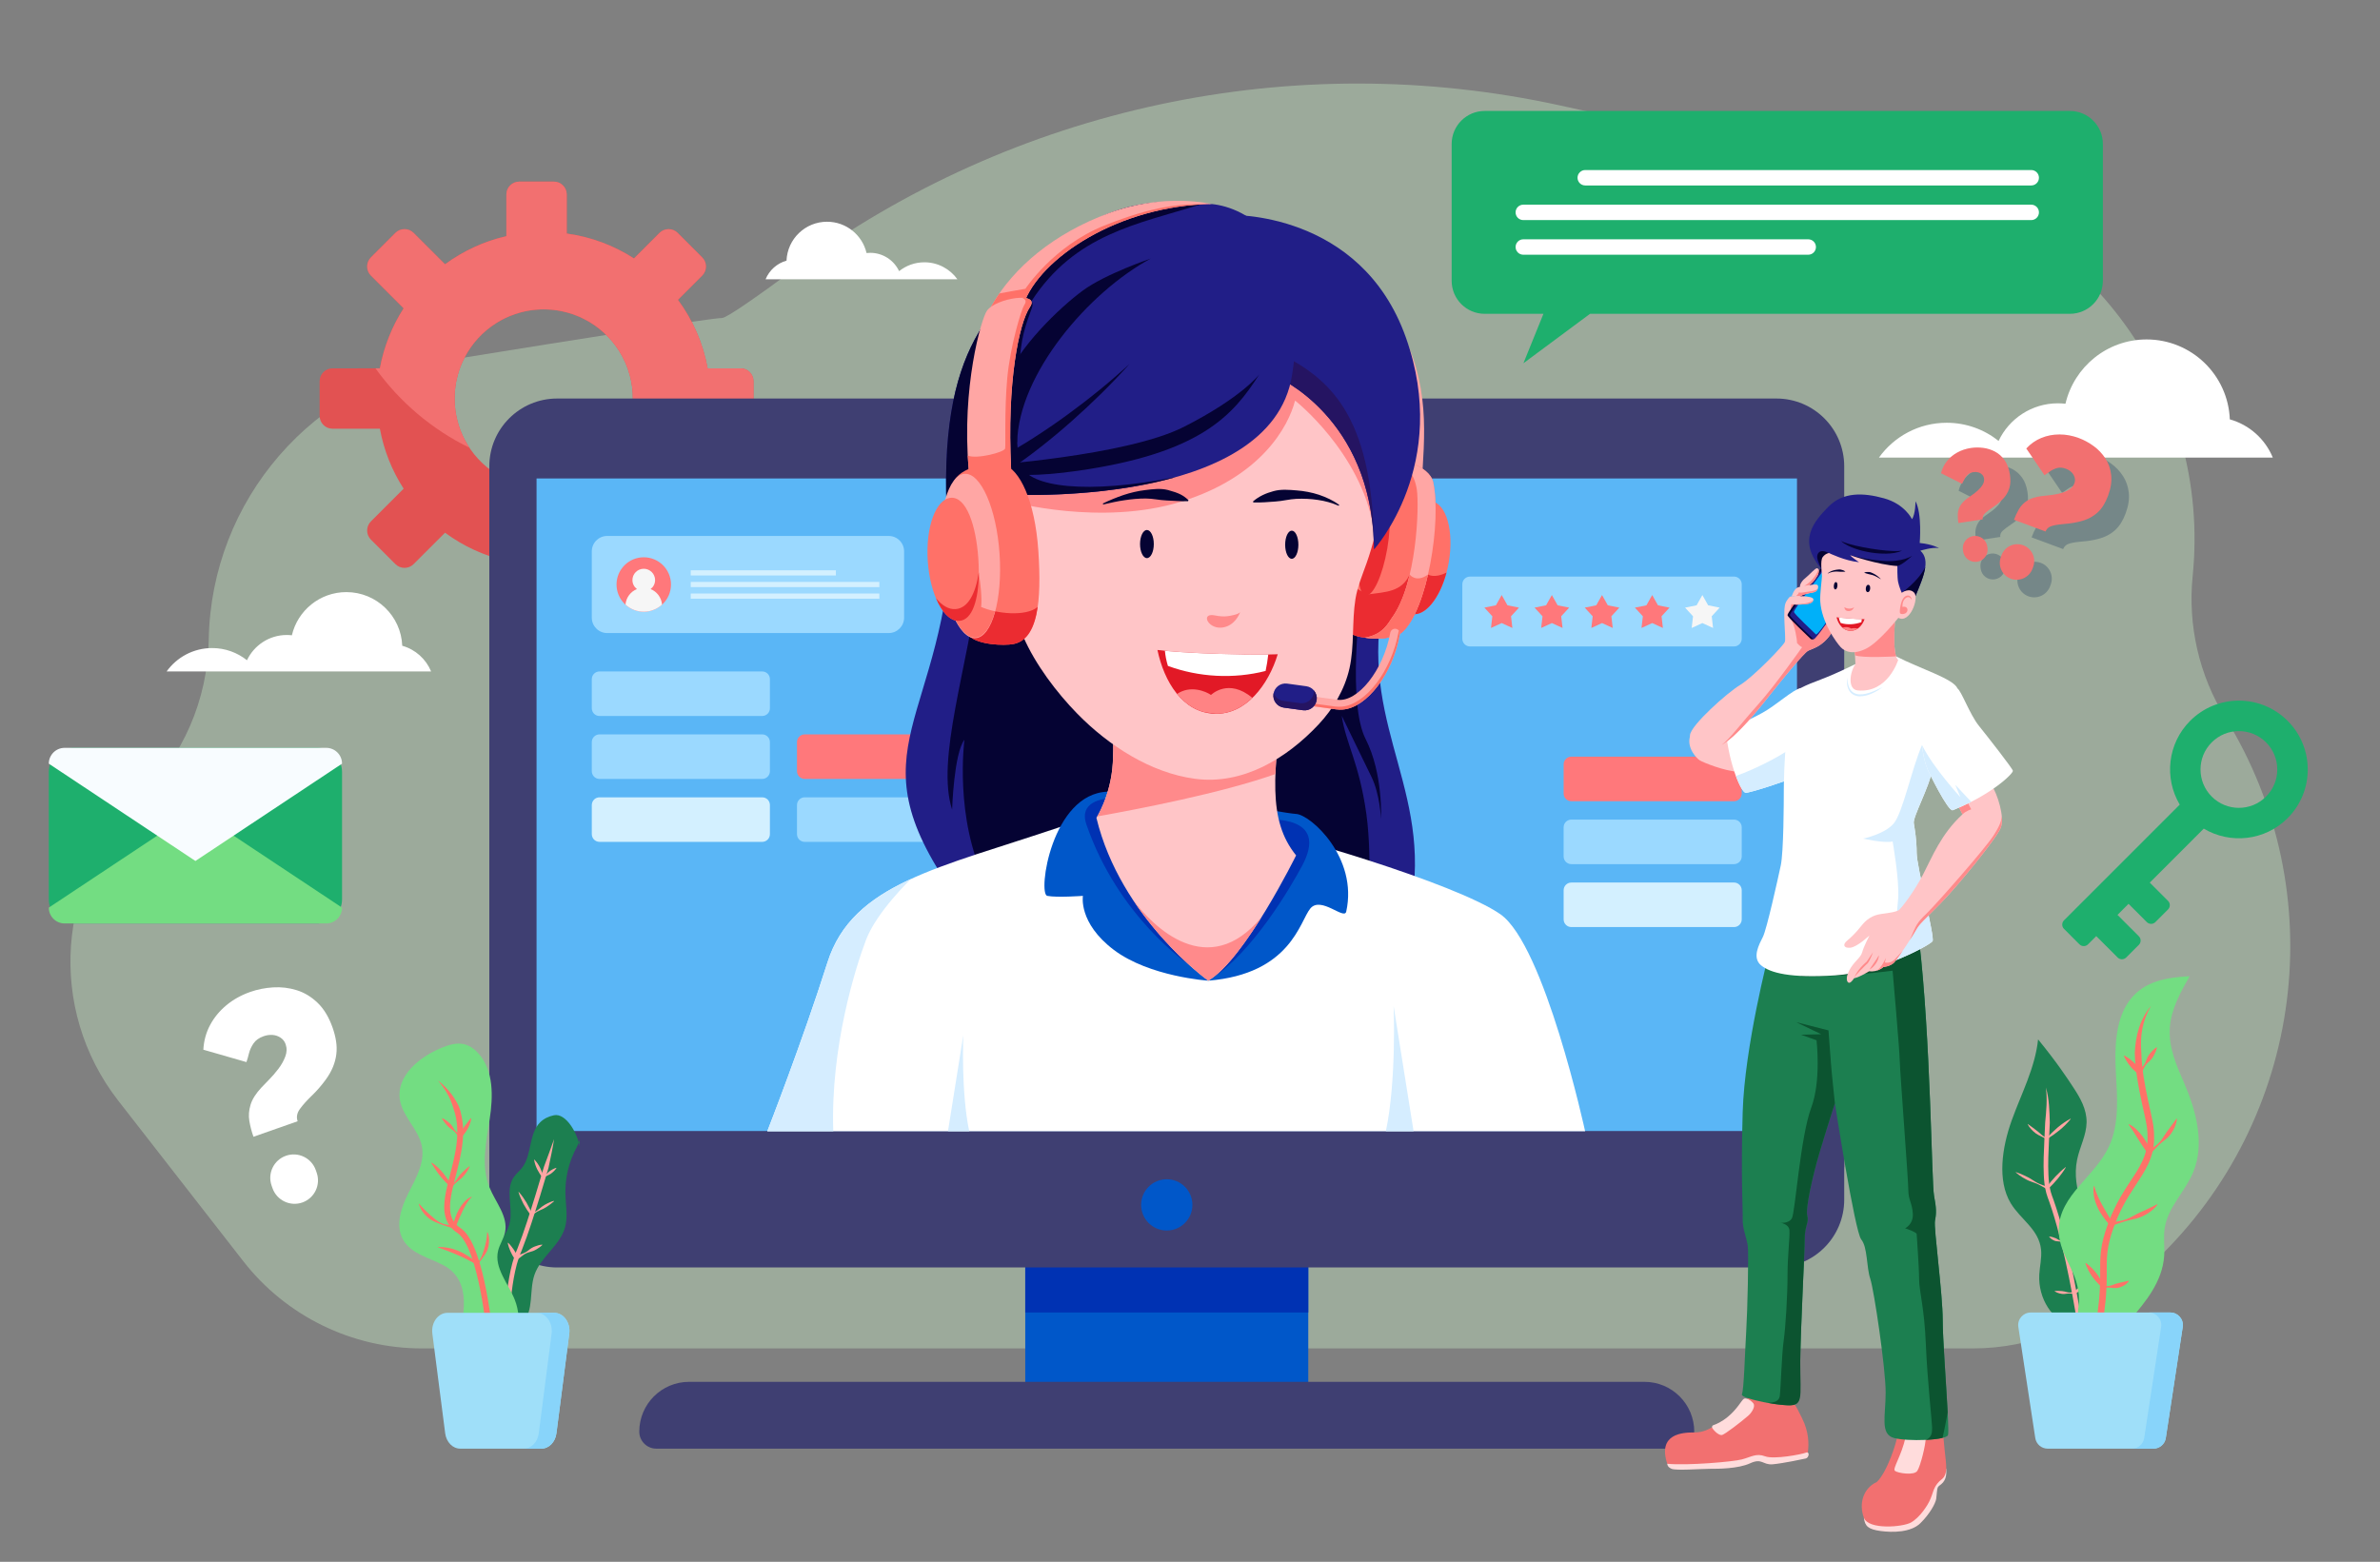 <?xml version="1.0" encoding="utf-8"?>
<!-- Generator: Adobe Illustrator 16.0.0, SVG Export Plug-In . SVG Version: 6.00 Build 0)  -->
<!DOCTYPE svg PUBLIC "-//W3C//DTD SVG 1.1//EN" "http://www.w3.org/Graphics/SVG/1.1/DTD/svg11.dtd">
<svg version="1.1" xmlns="http://www.w3.org/2000/svg" xmlns:xlink="http://www.w3.org/1999/xlink" x="0px" y="0px"
	 width="676.466px" height="443.978px" viewBox="0 0 676.466 443.978" enable-background="new 0 0 676.466 443.978"
	 xml:space="preserve">
<rect x="0" y="0" width="676.466" height="443.978" fill="#808080" stroke="none"/>
<g id="BACKGROUND">
</g>
<g id="OBJECTS">
	<path opacity="0.35" fill="#D0FACE" d="M33.604,312.885L69.128,358.5c12.195,15.66,30.935,24.818,50.783,24.818h440.808
		c16.554,0,32.471-6.379,44.444-17.809l7.589-7.244c42.193-40.279,50.436-104.596,19.761-154.212h-0.001
		c-7.447-12.047-10.714-26.215-9.292-40.307v0c5.309-52.623-29.667-100.869-81.331-112.19L443.476,29.99
		c-75.812-16.613-155.093,0.333-217.542,46.412c-11.404,8.414-19.519,14.044-20.773,14.01c-2.527-0.069-40.471,5.943-76.857,11.821
		c-39.232,6.338-68.289,39.871-68.975,79.606l0,0c-0.295,17.075-7.363,33.333-19.648,45.194l0,0
		C16.006,249.89,13.386,286.922,33.604,312.885z"/>
	<g>
		<path fill="#FFFFFF" d="M646.001,130.083c-2.167-5.265-6.664-9.324-12.218-10.873c-0.508-12.631-10.903-22.717-23.659-22.717
			c-11.221,0-20.612,7.805-23.058,18.281c-0.704-0.081-1.419-0.126-2.145-0.126c-7.452,0-13.88,4.373-16.864,10.692
			c-4.048-3.228-9.173-5.162-14.752-5.162c-7.938,0-14.96,3.91-19.258,9.905H646.001z"/>
		<path fill="#FFFFFF" d="M122.537,190.874c-1.455-3.535-4.476-6.261-8.205-7.301c-0.342-8.482-7.322-15.255-15.889-15.255
			c-7.534,0-13.841,5.242-15.482,12.276c-0.474-0.054-0.953-0.085-1.441-0.085c-5.004,0-9.32,2.937-11.324,7.18
			c-2.718-2.167-6.159-3.466-9.906-3.466c-5.331,0-10.046,2.625-12.932,6.651H122.537z"/>
		<path fill="#FFFFFF" d="M217.602,79.387c1.056-2.563,3.246-4.54,5.949-5.293c0.248-6.15,5.309-11.061,11.52-11.061
			c5.464,0,10.036,3.8,11.227,8.9c0.344-0.039,0.691-0.062,1.045-0.062c3.628,0,6.758,2.129,8.211,5.206
			c1.971-1.572,4.466-2.513,7.182-2.513c3.866,0,7.285,1.904,9.377,4.822H217.602z"/>
	</g>
	<g>
		<path fill="#E25252" d="M214.159,118.21v-9.844c0-2.021-1.638-3.658-3.658-3.658h-9.372c-1.311-7.195-4.253-13.814-8.433-19.478
			l6.888-6.888c1.43-1.429,1.43-3.745,0-5.174l-6.961-6.961c-1.428-1.429-3.744-1.429-5.174,0l-7.256,7.256
			c-5.65-3.641-12.135-6.117-19.109-7.073v-11.1c0-2.021-1.639-3.658-3.658-3.658h-9.844c-2.021,0-3.658,1.638-3.658,3.658v11.848
			c-6.398,1.458-12.307,4.229-17.431,7.992l-8.936-8.926c-1.429-1.427-3.744-1.426-5.173,0.001l-6.962,6.963
			c-1.429,1.429-1.429,3.745,0,5.174l9.303,9.303c-3.285,5.099-5.614,10.873-6.754,17.063H94.506c-2.02,0-3.658,1.638-3.658,3.658
			v9.844c0,2.021,1.639,3.659,3.658,3.659h13.466c1.14,6.19,3.469,11.951,6.754,17.05l-9.303,9.303
			c-1.429,1.429-1.429,3.745,0,5.174l6.962,6.963c1.429,1.428,3.744,1.429,5.173,0.001l8.936-8.926
			c5.124,3.775,11.032,6.546,17.431,8.004v11.848c0,2.021,1.637,3.658,3.658,3.658h9.844c2.02,0,3.658-1.638,3.658-3.658v-11.1
			c6.975-0.957,13.459-3.445,19.109-7.085l7.256,7.256c1.43,1.429,3.746,1.429,5.174,0l6.961-6.961c1.43-1.429,1.43-3.745,0-5.174
			l-6.888-6.888c4.18-5.663,7.109-12.282,8.433-19.465h9.372C212.521,121.869,214.159,120.231,214.159,118.21z M175.895,126.925
			c-2.385,3.732-5.734,6.8-9.682,8.839c-2.076,1.094-4.321,1.889-6.678,2.357c-1.609,0.328-3.283,0.496-4.986,0.496
			c-2.834,0-5.564-0.467-8.109-1.337c-1.965-0.655-3.826-1.553-5.537-2.656c-3.732-2.376-6.801-5.715-8.849-9.672
			c-0.842-1.609-1.506-3.32-1.983-5.116c-0.561-2.086-0.86-4.284-0.86-6.548s0.3-4.462,0.86-6.547
			c0.478-1.796,1.142-3.508,1.992-5.126c2.049-3.947,5.107-7.287,8.84-9.672c1.711-1.104,3.572-2.001,5.537-2.656
			c2.545-0.87,5.275-1.337,8.109-1.337c1.703,0,3.377,0.168,4.986,0.496c2.356,0.468,4.602,1.263,6.678,2.357
			c3.947,2.039,7.287,5.107,9.682,8.839c1.385,2.161,2.45,4.555,3.124,7.1c0.562,2.085,0.86,4.284,0.86,6.547
			s-0.299,4.462-0.86,6.548C178.345,122.379,177.279,124.764,175.895,126.925z"/>
		<path fill="#F27070" d="M210.501,104.708h-9.372c-1.311-7.195-4.253-13.814-8.433-19.478l6.888-6.888
			c1.43-1.429,1.43-3.745,0-5.174l-6.961-6.961c-1.428-1.429-3.744-1.429-5.174,0l-7.256,7.256
			c-5.65-3.641-12.135-6.117-19.109-7.073v-11.1c0-2.021-1.639-3.658-3.658-3.658h-9.844c-2.021,0-3.658,1.638-3.658,3.658v11.848
			c-6.398,1.458-12.307,4.229-17.431,7.992l-8.936-8.926c-1.429-1.427-3.744-1.426-5.173,0.001l-6.962,6.963
			c-1.429,1.429-1.429,3.745,0,5.174l9.303,9.303c-3.285,5.099-5.614,10.873-6.754,17.063h-1.251
			c6.878,9.563,16.049,17.363,26.722,22.578c-0.5-0.753-0.971-1.527-1.389-2.335c-0.842-1.609-1.506-3.32-1.983-5.116
			c-0.561-2.086-0.86-4.284-0.86-6.548s0.3-4.462,0.86-6.547c0.478-1.796,1.142-3.508,1.992-5.126
			c2.049-3.947,5.107-7.287,8.84-9.672c1.711-1.104,3.572-2.001,5.537-2.656c2.545-0.87,5.275-1.337,8.109-1.337
			c1.703,0,3.377,0.168,4.986,0.496c2.356,0.468,4.602,1.263,6.678,2.357c3.947,2.039,7.287,5.107,9.682,8.839
			c1.385,2.161,2.45,4.555,3.124,7.1c0.562,2.085,0.86,4.284,0.86,6.547s-0.299,4.462-0.86,6.548
			c-0.674,2.544-1.739,4.929-3.124,7.09c-1.91,2.988-4.444,5.54-7.402,7.489c11.6-0.594,22.457-3.971,31.948-9.449
			c0.26-1.021,0.497-2.05,0.688-3.096h4.218c3.13-2.163,6.072-4.571,8.813-7.192v-6.31
			C214.159,106.346,212.521,104.708,210.501,104.708z"/>
	</g>
	<g>
		<g>
			<rect x="291.408" y="349.801" fill="#0057C9" width="80.443" height="52.512"/>
			<rect x="291.408" y="349.801" fill="#0032B3" width="80.443" height="23.307"/>
			<path fill="#3F3F72" d="M524.181,331.813H139.078V132.559c0-10.643,8.628-19.27,19.27-19.27h346.563
				c10.643,0,19.27,8.627,19.27,19.27V331.813z"/>
			<rect x="152.504" y="136.015" fill="#5AB6F6" width="358.252" height="185.569"/>
			<path fill="#3F3F72" d="M524.181,321.584H139.078v19.451c0,10.643,8.628,19.27,19.27,19.27h346.563
				c10.643,0,19.27-8.627,19.27-19.27V321.584z"/>
			<circle fill="#0057C9" cx="331.629" cy="342.515" r="7.287"/>
			<path fill="#3F3F72" d="M476.717,411.811H186.543c-2.674,0-4.84-2.166-4.84-4.84l0,0c0-7.818,6.337-14.154,14.154-14.154h271.544
				c7.818,0,14.155,6.336,14.155,14.154l0,0C481.557,409.645,479.39,411.811,476.717,411.811z"/>
			<g>
				<g>
					<path fill="#9BD9FF" d="M492.862,183.767h-75.035c-1.21,0-2.191-0.981-2.191-2.192v-15.481c0-1.21,0.981-2.192,2.191-2.192
						h75.035c1.21,0,2.191,0.981,2.191,2.192v15.481C495.054,182.785,494.072,183.767,492.862,183.767z"/>
					<g>
						<polygon fill="#FF787B" points="426.824,177.121 423.784,178.512 424.168,175.191 421.905,172.73 425.183,172.069 
							426.824,169.156 428.466,172.069 431.743,172.73 429.48,175.191 429.864,178.512 						"/>
						<polygon fill="#FF787B" points="441.084,177.121 438.045,178.512 438.429,175.191 436.166,172.73 439.443,172.069 
							441.084,169.156 442.726,172.069 446.003,172.73 443.74,175.191 444.124,178.512 						"/>
						<polygon fill="#FF787B" points="455.345,177.121 452.305,178.512 452.688,175.191 450.426,172.73 453.703,172.069 
							455.345,169.156 456.986,172.069 460.264,172.73 458.001,175.191 458.385,178.512 						"/>
						<polygon fill="#FF787B" points="469.604,177.121 466.564,178.512 466.948,175.191 464.686,172.73 467.963,172.069 
							469.604,169.156 471.246,172.069 474.523,172.73 472.261,175.191 472.645,178.512 						"/>
						<polygon fill="#F6F6F6" points="483.865,177.121 480.825,178.512 481.209,175.191 478.946,172.73 482.224,172.069 
							483.865,169.156 485.506,172.069 488.783,172.73 486.521,175.191 486.904,178.512 						"/>
					</g>
				</g>
				<g>
					<path fill="#9BD9FF" d="M252.588,179.962h-79.999c-2.421,0-4.384-1.962-4.384-4.384v-18.839c0-2.421,1.963-4.384,4.384-4.384
						h79.999c2.422,0,4.385,1.963,4.385,4.384v18.839C256.973,178,255.01,179.962,252.588,179.962z"/>
					<g>
						<g>
							<circle fill="#FF787B" cx="182.977" cy="166.159" r="7.74"/>
							<path fill="#F6F6F6" d="M177.781,171.883c1.374,1.248,3.193,2.015,5.195,2.015c2.004,0,3.822-0.767,5.197-2.015
								c-0.162-2.015-1.454-3.707-3.254-4.429c0.771-0.588,1.276-1.507,1.276-2.551c0-1.778-1.441-3.219-3.22-3.219
								c-1.777,0-3.219,1.441-3.219,3.219c0,1.044,0.506,1.963,1.276,2.551C179.234,168.177,177.942,169.868,177.781,171.883z"/>
						</g>
						<g>
							<rect x="196.333" y="162.119" fill="#D3F0FF" width="41.253" height="1.478"/>
							<rect x="196.333" y="165.42" fill="#D3F0FF" width="53.606" height="1.477"/>
							<rect x="196.333" y="168.721" fill="#D3F0FF" width="53.606" height="1.478"/>
						</g>
					</g>
				</g>
				<g>
					<path fill="#9BD9FF" d="M216.638,203.536h-46.24c-1.21,0-2.192-0.981-2.192-2.192v-8.279c0-1.21,0.982-2.192,2.192-2.192h46.24
						c1.211,0,2.192,0.981,2.192,2.192v8.279C218.83,202.555,217.849,203.536,216.638,203.536z"/>
					<path fill="#9BD9FF" d="M216.638,221.427h-46.24c-1.21,0-2.192-0.981-2.192-2.192v-8.279c0-1.21,0.982-2.191,2.192-2.191h46.24
						c1.211,0,2.192,0.981,2.192,2.191v8.279C218.83,220.446,217.849,221.427,216.638,221.427z"/>
					<path fill="#D3F0FF" d="M216.638,239.318h-46.24c-1.21,0-2.192-0.981-2.192-2.192v-8.278c0-1.211,0.982-2.191,2.192-2.191
						h46.24c1.211,0,2.192,0.98,2.192,2.191v8.278C218.83,238.336,217.849,239.318,216.638,239.318z"/>
					<path fill="#FF787B" d="M274.96,221.427h-46.241c-1.211,0-2.191-0.981-2.191-2.192v-8.279c0-1.21,0.98-2.191,2.191-2.191
						h46.241c1.21,0,2.191,0.981,2.191,2.191v8.279C277.151,220.446,276.17,221.427,274.96,221.427z"/>
					<path fill="#9BD9FF" d="M274.96,239.318h-46.241c-1.211,0-2.191-0.981-2.191-2.192v-8.278c0-1.211,0.98-2.191,2.191-2.191
						h46.241c1.21,0,2.191,0.98,2.191,2.191v8.278C277.151,238.336,276.17,239.318,274.96,239.318z"/>
				</g>
				<g>
					<path fill="#FF787B" d="M492.862,227.758h-46.241c-1.21,0-2.191-0.981-2.191-2.192v-8.278c0-1.211,0.981-2.192,2.191-2.192
						h46.241c1.21,0,2.191,0.981,2.191,2.192v8.278C495.054,226.777,494.072,227.758,492.862,227.758z"/>
					<path fill="#9BD9FF" d="M492.862,245.649h-46.241c-1.21,0-2.191-0.981-2.191-2.191v-8.279c0-1.21,0.981-2.191,2.191-2.191
						h46.241c1.21,0,2.191,0.981,2.191,2.191v8.279C495.054,244.667,494.072,245.649,492.862,245.649z"/>
					<path fill="#D3F0FF" d="M492.862,263.54h-46.241c-1.21,0-2.191-0.981-2.191-2.191v-8.279c0-1.21,0.981-2.191,2.191-2.191
						h46.241c1.21,0,2.191,0.981,2.191,2.191v8.279C495.054,262.558,494.072,263.54,492.862,263.54z"/>
				</g>
			</g>
		</g>
		<g>
			<g>
				<path fill="#211E87" d="M270.906,148.448c-2.285,57.728-29.13,63.573,0,105.216c29.131,41.644,129.463,26.889,131.169-4.638
					c1.705-31.526-19.481-50.522-5.601-89.974C410.355,119.601,270.906,148.448,270.906,148.448z"/>
				<path fill="#050333" d="M278.381,163.813c-3.385,26.238-12.387,52.115-7.764,66.335c0,0,0.506-16,3.503-19.856
					c0,0-2.991,22.458,6.171,40.676c9.163,18.218,108.059,14.748,108.059,14.748s2.024-19.953,0-34.411
					c-2.024-14.459-5.879-20.076-6.987-27.822c0,0,6.097,12.592,8.47,17.412s2.693,11.884,2.693,11.884s0.644-12.848-4.368-22.68
					c-5.013-9.832-2.006-36.942-0.521-47.484c1.485-10.542-69.757-23.044-77.511-18.817
					C302.371,148.025,278.381,163.813,278.381,163.813z"/>
			</g>
			<g>
				<path fill="#FFFFFF" d="M301.353,235.08c-34.374,11.645-59.032,16.027-66.155,38.493s-17.109,48.012-17.109,48.012h232.45
					c0,0-11.507-52.943-24.109-61.71c-12.603-8.768-61.917-23.457-76.985-25.976C334.375,231.381,301.353,235.08,301.353,235.08z"/>
				<path fill="#D5EDFF" d="M396.104,285.968c0,0,0.877,21.076-2.203,35.616h7.88L396.104,285.968z"/>
				<path fill="#D5EDFF" d="M273.795,294.274c0,0-0.674,16.161,1.689,27.311h-6.043L273.795,294.274z"/>
				<path fill="#D5EDFF" d="M246.156,267.156c3.012-7.941,12.734-17.264,12.744-17.273c-11.797,5.425-20.055,12.185-23.703,23.69
					c-7.123,22.466-17.109,48.012-17.109,48.012h18.753C236.02,297.658,243.143,275.101,246.156,267.156z"/>
				<path fill="#0057C9" d="M343.416,278.778c0,0-16.713-1.096-26.85-8.767s-8.768-15.343-8.768-15.343s-7.396,0.549-10.137,0
					c-2.739-0.548,1.194-29.094,17.172-29.615c15.979-0.521,49.448,6.106,53.558,6.328c4.11,0.222,17.666,12.372,14.245,27.766
					c-0.548,2.466-7.166-4.479-10.181-0.916C369.442,261.792,366.978,276.861,343.416,278.778z"/>
				<path fill="#0032B3" d="M337.871,274.184c0,0-20.072-13.467-29.113-39.905c-1.43-4.183,0.986-6.521,5.425-7.232L337.871,274.184
					z"/>
				<path fill="#0032B3" d="M344.264,278.239c11.755-7.521,22.576-26.015,25.864-32.179c3.287-6.165,3.419-11.968-6.646-13.039
					C353.415,231.951,344.264,278.239,344.264,278.239z"/>
				<path fill="#FFC5C7" d="M364.98,195.517c-3.027,24.441-4.763,37.508,3.411,47.646c0,0-14.565,29.588-24.976,35.615
					c0,0-24.932-17.808-31.781-46.301c0,0,4.109-6.301,4.658-15.616c0.547-9.315-0.822-25.479-0.822-25.479L364.98,195.517z"/>
				<path fill="#FF8A8B" d="M358.604,260.664c-15.203,18.409-30.87,2.872-36.69-5.021c9.614,14.64,21.503,23.136,21.503,23.136
					C348.207,276.004,353.877,268.239,358.604,260.664z"/>
				<path fill="#FF8A8B" d="M316.293,216.861c-0.47,7.974-3.541,13.726-4.418,15.22c11.278-2.001,35.474-6.641,50.642-12.047
					c0.239-6.7,1.246-14.688,2.464-24.517l-30.203-2.522l-19.277-1.252C315.695,194.153,316.793,208.357,316.293,216.861z"/>
			</g>
			<g>
				<g>
					<path fill="#FFA6A4" d="M404.36,133.241c0.969-15.414,1.223-29.438-10.807-47.415c-12.028-17.976-9.487,29.461-9.29,30.004
						c0.197,0.542,10.664,20.545,10.664,20.545L404.36,133.241z"/>
					<path fill="#FF7168" d="M397.569,157.639c-1.527,8.865-0.492,16.184,3.758,16.917c4.25,0.732,8.933-5.86,10.46-14.725
						c1.528-8.865-0.679-16.645-4.929-17.377C402.608,141.722,399.098,148.774,397.569,157.639z"/>
					<path fill="#EB2C31" d="M405.878,163.327l-2.676,1.088l-2.623,7.266c0,0-0.444,0.901-0.991,2.06
						c0.507,0.412,1.08,0.701,1.739,0.815c3.766,0.649,7.867-4.459,9.816-11.798C407.764,164.513,405.878,163.327,405.878,163.327z"
						/>
					<path fill="#FF7168" d="M393.637,130.361c3.297-0.611,12.649,1.868,13.711,6.698c2.414,10.984-1.597,36.465-8.955,42.755
						c-2.682,2.292-10.148,1.826-12.798,1.012c-6.726-2.065-6.748-12.818-4.29-27.083S389.062,131.208,393.637,130.361z"/>
					<path fill="#EB2C31" d="M405.878,163.327c-3.422,2.468-5.199,0-5.199,0c-2.319,4.934-6.584,4.929-11.967,5.659l-3.019-1.598
						c0,0-2.949,2.17-5.715,4.131c0.497,4.91,2.176,8.25,5.616,9.307c2.649,0.813,10.116,1.28,12.798-1.012
						C401.617,177.058,404.198,170.617,405.878,163.327z"/>
					<path fill="#FFA6A4" d="M407.348,137.059c-1.062-4.831-10.414-7.309-13.711-6.698c-0.272,0.05-0.549,0.131-0.826,0.234
						c6.044-0.447,9.208,3.783,9.901,8.627c0.694,4.846,0.002,26.772-7.113,36.444c-0.908,1.234-2.478,4.837-7.765,5.603
						c3.357,0.442,8.443,0.353,10.559-1.456C405.751,173.524,409.762,148.043,407.348,137.059z"/>
					<path fill="#FF7168" d="M405.878,163.327c-3.422,2.468-5.199,0-5.199,0c0,0.001-0.001,0.002-0.002,0.004
						c-1.129,4.735-2.762,9.186-5.078,12.335c-0.908,1.234-2.478,4.837-7.765,5.603c3.357,0.441,8.443,0.353,10.559-1.456
						C401.617,177.058,404.198,170.617,405.878,163.327z"/>
					
						<ellipse transform="matrix(0.986 0.17 -0.17 0.986 32.006 -64.037)" fill="#EB2C31" cx="390.385" cy="155.099" rx="3.807" ry="14.219"/>
				</g>
				<path fill="#FFC5C7" d="M290.575,180.353c0.093,0.225,0.188,0.45,0.286,0.675c3.373,7.769,9.449,15.859,15.396,21.918
					c8.789,8.955,20.717,16.741,33.363,18.437c13.592,1.822,26.062-5.738,35.152-15.437c4.178-4.457,7.443-9.964,8.791-15.958
					c1.434-6.374,0.656-13.206,1.697-19.718c0.561-3.501,1.967-6.8,3.15-10.142c3.63-10.247,5.447-21.722,4.199-32.746
					c-0.519-4.582-1.267-11.151-3.747-15.125c-2.851-4.568-9.446-8.162-13.897-10.948c-14.266-8.928-33.18-12.196-49.392-7.149
					c-16.573,5.159-30.086,18.445-37.067,34.155c-3.324,7.478-5.256,14.837-3.642,22.897
					C286.877,161.256,286.572,170.676,290.575,180.353z"/>
				<path fill="#FF8A8B" d="M287.252,142.594c0,0,25.753,7.077,48.492,0c22.74-7.077,30.457-21.324,32.352-28.721
					c0,0,18.574,14.563,22.289,36.048c0,0,1.276-38.148-10.576-42.898c-11.854-4.749-36.667-10.958-39.406-8.493
					c-2.74,2.466-48.768,28.767-48.768,28.767L287.252,142.594z"/>
				<g>
					<path fill="#050333" d="M313.463,143.13c1.873-0.917,3.811-1.7,5.807-2.39c2.003-0.665,4.085-1.167,6.224-1.424
						c2.122-0.263,4.354-0.567,6.485-0.017c3.09,0.842,4.323,1.461,5.824,2.886l-0.103,0.282c-1.12,0.07-2.154,0.006-3.177-0.039
						l-2.996-0.163c-1.956-0.075-3.88-0.551-5.885-0.554c-1.99-0.002-4.003,0.179-6.02,0.487c-2.025,0.281-4.035,0.752-6.061,1.215
						L313.463,143.13z"/>
					<path fill="#050333" d="M380.493,143.772c-1.922-0.822-3.911-1.381-5.937-1.662c-2.019-0.304-4.054-0.391-6.07-0.304
						c-2.028,0.093-3.979,0.641-5.977,0.76c-2.013,0.142-4.025,0.34-6.268,0.267l-0.103-0.282c1.699-1.493,3.749-2.375,5.863-2.941
						c2.129-0.588,4.372-0.375,6.53-0.203c2.17,0.167,4.318,0.572,6.373,1.245c2.043,0.699,4.021,1.603,5.738,2.861L380.493,143.772
						z"/>
					<ellipse fill="#050333" cx="325.988" cy="154.659" rx="1.957" ry="4"/>
					<ellipse fill="#050333" cx="367.159" cy="154.85" rx="1.88" ry="4"/>
					<path fill="#FF8A8B" d="M352.547,173.897c-0.573,1.491-1.547,2.863-2.903,3.708s-3.114,1.106-4.587,0.484
						c-2.378-1.005-3.033-3.78,0.203-3.153c1.262,0.245,2.465,0.395,3.752,0.215C349.674,175.06,352.262,174.638,352.547,173.897z"
						/>
					<g>
						<path fill="#E21926" d="M328.978,184.771c8.146,1.056,27.777,1.532,34.188,1.214c-2.624,8.701-9.077,17.227-17.921,16.913
							C336.171,202.577,330.897,193.841,328.978,184.771z"/>
						<path fill="#FF8384" d="M355.956,198.383c-6.828-5.75-11.756-0.831-11.756-0.831c-1.556-1.057-5.861-2.842-9.642-0.287
							c2.092,2.554,4.714,4.44,7.887,5.226c0.988,0.134,2.017,0.271,3.048,0.4C349.537,202.958,353.067,201.174,355.956,198.383z"/>
						<path fill="#FFFFFF" d="M331.098,185.007c0.141,1.46,0.424,2.905,0.861,4.295c8.824,3.241,18.69,3.752,27.761,1.433
							c0.33-1.519,0.577-3.09,0.756-4.672C353.119,186.174,339.003,185.785,331.098,185.007z"/>
					</g>
				</g>
				<g>
					<path fill="#FFA6A4" d="M381.706,201.701c-0.66,0.053-1.309,0.038-1.942-0.048c-6.223-0.843-9.557-1.308-9.557-1.308
						l0.381-2.729c0.001,0,3.331,0.464,9.547,1.306c5.729,0.782,13.079-8.324,15.018-19.029c0.133-0.736,0.804-1.249,1.545-1.147
						l0,0c0.766,0.104,1.312,0.821,1.176,1.582C395.859,191.625,388.446,201.162,381.706,201.701z"/>
					<path fill="#FF7168" d="M397.548,179.208c0.005,0.097,0.001,0.196-0.018,0.297c-2.014,11.298-9.426,20.835-16.167,21.373
						c-0.66,0.053-1.309,0.038-1.941-0.048c-4.912-0.666-8.016-1.094-9.108-1.246l-0.106,0.76c0,0,3.334,0.465,9.557,1.308
						c0.634,0.085,1.282,0.1,1.942,0.047c6.74-0.538,14.153-10.075,16.167-21.373C397.948,179.908,397.811,179.506,397.548,179.208z
						"/>
					<path fill="#211E87" d="M370.358,201.901l-5.459-0.747c-1.885-0.258-3.203-1.995-2.945-3.879l0,0
						c0.258-1.884,1.995-3.203,3.879-2.945l5.459,0.747c1.885,0.258,3.203,1.995,2.945,3.879l0,0
						C373.979,200.84,372.242,202.159,370.358,201.901z"/>
					<path fill="#251462" d="M373.439,196.267c0.014,0.223,0.007,0.45-0.024,0.68l0,0c-0.258,1.885-1.994,3.203-3.879,2.945
						l-4.777-0.654c-1.299-0.178-2.314-1.065-2.744-2.212c-0.019,0.084-0.049,0.163-0.061,0.25l0,0
						c-0.258,1.884,1.061,3.621,2.945,3.879l5.459,0.747c1.884,0.258,3.621-1.061,3.879-2.945l0,0
						C374.375,197.946,374.051,196.987,373.439,196.267z"/>
				</g>
				<g>
					<path fill="#211E87" d="M362.867,107.14c0,0,27.397,11.506,27.671,49.041c0,0,21.918-24.109,9.042-60.273
						c-12.877-36.164-50.137-34.794-50.137-34.794L362.867,107.14z"/>
					<path fill="#251462" d="M362.867,107.14c0,0,26.722,11.249,27.631,47.71c0-0.21,0.003-0.411,0-0.626
						c-0.447-36.789-13.201-46.561-25.804-53.261l-3.002,2.148L362.867,107.14z"/>
					<path fill="#211E87" d="M285.699,140.564c0,0,75.524,4.383,81.552-33.973c6.027-38.355-13.332-47.665-22.831-48.584
						c-9.498-0.919-28.004-3.118-43.835,12.237s-33.504,24.657-31.537,74.337L285.699,140.564z"/>
					<path fill="#050333" d="M284.132,130.175c3.293-1.833,6.581-3.714,9.759-5.786c3.197-2.042,6.338-4.19,9.412-6.44
						c6.154-4.488,12.113-9.293,17.738-14.487c-5.107,5.71-10.605,11.088-16.365,16.195c-2.875,2.56-5.838,5.031-8.882,7.413
						c-3.023,2.41-6.188,4.649-9.392,6.854L284.132,130.175z"/>
					<path fill="#050333" d="M327.064,73.508c-17.895,9.68-37.574,32.962-37.955,52.247c0,0-7.567-7.024-3.588-17.095
						c3.979-10.07,15.695-21.227,22.187-26.02S327.064,73.508,327.064,73.508z"/>
					<path fill="#050333" d="M290.197,132.317c-2.398-6.213-0.754-27.417,0-33.444c0.753-6.027,2.979-10.616,3.219-11.746
						c0.24-1.13-0.279-1.471-0.279-1.471c12.459-19.176,30.143-21.919,48.071-27.529l-1.03-0.509
						c-10.133-0.803-25.867-0.687-39.593,12.627c-15.831,15.355-33.504,24.657-31.537,74.337l16.651-4.018
						c0,0,25.828,1.495,48.481-4.932C308.991,140.581,292.594,138.528,290.197,132.317z"/>
					<path fill="#050333" d="M357.899,106.47c-7.402,11.555-16.563,22.337-51.532,27.36c-23.295,3.346-26.977-1.434-26.977-1.434
						s40.658-2.708,57.086-11.044C352.902,113.017,357.899,106.47,357.899,106.47z"/>
				</g>
				<g>
					<path fill="#FFA6A4" d="M290.904,86.567c4.525-13.242,27.215-28.194,53.516-28.56c0,0-13.516-3.288-29.223,2.557
						c-15.708,5.845-27.014,15.377-33.233,26.136C275.744,97.459,290.904,86.567,290.904,86.567z"/>
					<path fill="#FF7168" d="M313.821,64.147c-14.384,5.753-22.374,17.945-22.374,17.945c-0.725,0.091-7.287,1.313-7.389,1.332
						c-0.746,1.079-1.455,2.169-2.095,3.277c-0.224,0.387-0.412,0.738-0.582,1.07c2.057-0.142,5.073-0.277,5.87,0.075
						c0.327,0.145,0.98,0.102,2.002-0.15c0.986-0.652,1.65-1.128,1.65-1.128c4.525-13.242,27.215-28.194,53.516-28.56
						C335.566,57.895,328.205,58.394,313.821,64.147z"/>
					<path fill="#FFA6A4" d="M287.389,133.243c-1.238-24.6,2.237-41.379,5.342-45.946c3.105-4.566-9.636-2.58-12.193,1.005
						c-1.657,2.322-7.262,21.89-5.205,45.112S287.389,133.243,287.389,133.243z"/>
					<path fill="#FF7168" d="M290.445,84.646c1.094,0.415,1.412,0.963,0.637,2.15c-0.776,1.187-3.973,11.598-4.795,20.776
						c-0.822,9.178-0.41,18.813-0.594,19.909c-0.182,1.095-8.215,3.118-10.637,2.017c0.069,1.293,0.158,2.599,0.275,3.917
						c0.152,1.715,0.348,3.169,0.579,4.403c2.44,0.275,5.827,0.396,8.919,0.443c1.5-2.542,2.559-5.018,2.559-5.018
						c-1.238-24.6,2.237-41.379,5.342-45.946C293.986,85.451,292.65,84.677,290.445,84.646z"/>
					<path fill="#FF7168" d="M285.268,132.05c-3.217-0.947-12.774,0.556-14.328,5.251c-3.531,10.678-2.166,36.436,4.506,43.45
						c2.431,2.556,9.906,2.86,12.626,2.324c6.902-1.361,8.031-12.055,7.055-26.497C294.15,142.135,289.73,133.364,285.268,132.05z"
						/>
					<path fill="#EB2C31" d="M275.445,180.75c2.431,2.556,9.906,2.86,12.626,2.324c3.966-0.783,6.021-4.658,6.869-10.545
						c-3.319,2.848-11.806,1.936-16.096-0.004c0,0,0.703-12.823-1.569-20.055c0,0-4.062,8.961-6.533,17.286
						C271.803,174.559,273.366,178.565,275.445,180.75z"/>
					
						<ellipse transform="matrix(0.998 -0.067 0.067 0.998 -10.021 18.955)" fill="#FFA6A4" cx="275.719" cy="157.889" rx="8.402" ry="23.41"/>
					<path fill="#FF7168" d="M278.197,162.751c0,0-5.916,0.738-8.197,9.688c1.91,5.512,4.571,8.992,7.297,8.807
						c2.355-0.159,4.297-3.018,5.525-7.478c-1.496-0.316-2.877-0.745-3.978-1.243C278.845,172.526,279.363,170.44,278.197,162.751z"
						/>
					<path fill="#FF7168" d="M278.07,158.829c0.652,9.662-1.094,17.374-5.396,17.665s-8.32-7.306-8.973-16.968
						c-0.654-9.662,2.305-17.73,6.607-18.021C274.611,141.214,277.416,149.167,278.07,158.829z"/>
					<path fill="#EB2C31" d="M271.596,173.15c-1.963,0.133-3.876-1.032-5.57-3.12c1.706,4.081,4.125,6.634,6.648,6.464
						c3.7-0.25,5.505-5.995,5.523-13.743C277.277,168.848,275.098,172.914,271.596,173.15z"/>
				</g>
			</g>
		</g>
	</g>
	<g>
		<g>
			<g>
				<path fill="#FFC5C7" d="M480.323,209.419c-0.894,3.288,1.938,6.211,2.851,6.759s7.123,3.104,10.959,3.196
					c3.835,0.091,9.497-8.037,7.488-8.95c-2.009-0.914-16.073-1.918-17.625-1.918C482.443,208.507,480.323,209.419,480.323,209.419z
					"/>
				<path fill="#FFFFFF" d="M490.525,207.685c0.959,9.862,4.384,17.534,5.616,17.671c1.233,0.137,13.472-3.973,16.873-5.479
					s0.783-24.655-1.295-24.247c-2.078,0.407-6.893,4.854-10.757,6.987C497.1,204.749,490.525,207.685,490.525,207.685z"/>
				<path fill="#D5EDFF" d="M509.893,211.785c-1.295,1.974-11.146,6.977-16.505,8.801c1.08,2.912,2.166,4.704,2.754,4.77
					c1.056,0.117,10.179-2.879,14.915-4.688C510.938,217.002,509.893,211.785,509.893,211.785z"/>
				<path fill="#FFC5C7" d="M480.343,208.963c-0.379,3.913,3.104,4.475,7.397,3.47c4.292-1.004,11.872-10.502,15.251-14.794
					c3.379-4.292,9.657-11.94,10.89-12.625c1.233-0.685,3.974-1.048,6.576-4.908s0.137-11.941-0.891-12.9
					s-10.662,2.243-11.872,3.861s0.022,10.317-0.389,11.413s-9.063,10.046-12.717,12.237
					C490.937,196.909,480.617,206.132,480.343,208.963z"/>
				<path fill="#FF8A8B" d="M514.281,173.663c1.146-0.548,1.594-3.037,0.866-2.598s-1.944,0.429-3.589,0.406
					s-2.309-0.165-2.309-0.165s-0.247,1.078-0.303,1.961C508.947,173.268,513.135,174.211,514.281,173.663z"/>
				<path fill="#FF8A8B" d="M521.561,174.229c-0.579-1.247-1.028-2.192-1.028-2.192l-6.921,6.226
					c-1.656-1.534-3.719-2.933-3.719-2.933l-0.643,1.015c0.917,1.771,1.557,5.515,1.511,6.428c0,0,0.913,1.096,1.461,1.187
					c0,0-7.717,10.959-12.557,16.347c-4.812,5.356-8.178,9.989-10.371,11.479c4.383-2.425,10.695-10.333,13.697-14.146
					c3.379-4.292,9.657-11.94,10.89-12.625c1.233-0.685,3.974-1.048,6.576-4.908C521.489,178.575,521.718,176.381,521.561,174.229z"
					/>
				<path fill="#050333" d="M508.054,174.854c0.031,0.639,6.054,6.21,6.68,6.849c0.047,0.048,0.544,0.122,0.69,0
					c1.819-1.501,10.269-15.055,10.438-15.544c0.158-0.457-4.458-5.119-5.88-6.366c-0.193-0.17-1.05-0.067-1.204,0.139
					C517.086,162.193,508.012,174.029,508.054,174.854z"/>
				<path fill="#211E87" d="M508.744,174.854c0.032,0.639,6.054,6.21,6.68,6.849c0.626,0.64,10.946-15.016,11.129-15.544
					c0.157-0.457-5.025-5.043-6.447-6.29c-0.193-0.17-0.483-0.143-0.638,0.063C517.776,162.193,508.703,174.029,508.744,174.854z"/>
				<path fill="#00B0F9" d="M509.893,173.938c0.03,0.598,5.663,5.81,6.249,6.408s10.24-14.047,10.411-14.542
					c0.147-0.427-4.701-4.717-6.031-5.884c-0.182-0.159-0.452-0.134-0.597,0.059C518.343,162.094,509.854,173.166,509.893,173.938z"
					/>
				<path fill="#FFC5C7" d="M514.304,166.299c1.039-0.6,2.408-2.632,2.568-3.317c0.16-0.685,0.137-1.301-0.388-1.438
					c-0.525-0.137-2.329,2.009-3.196,2.648c-0.868,0.64-1.964,1.964-1.621,2.854c0.342,0.891,2.191,0.548,2.396,0.411
					C514.27,167.32,514.304,166.299,514.304,166.299z"/>
				<path fill="#FF8A8B" d="M516.779,161.724c0.259,0.779-2.025,3.904-3.894,4.803l0.614,0.767c0,0,0.31-0.067,0.707-0.16
					c0.078-0.347,0.097-0.834,0.097-0.834c1.039-0.6,2.408-2.632,2.568-3.317C516.993,162.463,517.007,161.985,516.779,161.724z"/>
				<path fill="#FFC5C7" d="M511.76,169.456c1.779-0.915,3.114-0.812,4.073-1.189c0.959-0.376,1.233-1.815,0.617-2.055
					c-0.617-0.24-4.521,0.377-5.549,0.822c-1.026,0.445-1.651,2.496-1.651,2.496L511.76,169.456z"/>
				<path fill="#FF8A8B" d="M512.587,168.389c-0.981,0.183-1.301,0-1.301,0c0,0.378-0.371,0.567-0.813,1.105l1.286-0.038
					c1.779-0.915,3.114-0.812,4.073-1.189c0.438-0.171,0.724-0.564,0.857-0.963C516.218,168.092,513.564,168.208,512.587,168.389z"
					/>
				<path fill="#FFC5C7" d="M507.694,171.067c0.821,1.264,5.342,0.716,6.256,0.58c0.913-0.137,1.521-0.708,1.471-1.283
					c-0.102-1.16-6.037-0.955-6.54-0.772C508.379,169.774,507.694,171.067,507.694,171.067z"/>
				<path fill="#FF8A8B" d="M515.368,170.643c-0.656,0.608-2.153,0.955-3.769,1.085c-1.398,0.112-2.194,0.058-2.378,0.042
					c1.669,0.269,4.087-0.027,4.729-0.124C514.713,171.532,515.237,171.112,515.368,170.643z"/>
			</g>
			<g>
				<g>
					<path fill="#FFDCDC" d="M529.771,431.45c0.274,2.398,1.232,3.287,4.727,3.768c3.492,0.479,8.63,0.41,11.301-2.191
						c2.671-2.604,4.315-5.617,4.521-6.918c0.206-1.301,0.137-2.74,0.548-3.426c0.411-0.684,2.584-1.111,2.316-4.932
						C552.916,413.932,529.771,431.45,529.771,431.45z"/>
					<path fill="#F27070" d="M552.392,408.68c-0.394-5.305-12.963-3.258-13.031-1.135s-3.014,11.027-5.906,13.732
						c0,0,0.003,0.004,0.003,0.006c-3.787,1.721-5.214,6.033-3.686,10.166c1.297,3.508,11.027,2.658,13.356,1.371
						c2.454-1.359,4.882-4.914,5.61-6.838l0.001-0.002c0.528-1.135,0.758-2.818,1.923-4.258c1.164-1.438,1.78-1.164,2.328-2.875
						C553.538,417.135,552.785,413.985,552.392,408.68z"/>
					<path fill="#FFDCDC" d="M541.649,408.456c-1.208,5.471-3.816,9.031-3.053,9.668c0.763,0.637,5.47,1.398,6.36,0
						s2.417-7.314,2.417-9.668S541.649,408.456,541.649,408.456z"/>
				</g>
				<g>
					<path fill="#F27070" d="M513.841,412.94c0.314-2.381,0.345-5.873-1.672-9.846s-1.918-4.314-4.246-4.727
						c-2.329-0.41-10.822-1.574-10.822-1.574s-1.438,3.973-6.438,6.711c-5,2.74-6.027,3.699-9.246,3.699
						c-3.22,0-10.334,0.379-7.534,8.904c0,0,2.26,0.98,7.922,0.936s11.416-0.502,13.471-1.277c2.055-0.777,4.2-1.188,5.434-0.686
						c1.232,0.502,5.251,0.318,7.534,0C510.525,414.76,513.841,412.94,513.841,412.94z"/>
					<path fill="#FFDCDC" d="M486.981,405.137c-0.353,0.117-0.484,0.529-0.282,0.842c0.674,1.047,2.075,2.193,2.821,1.932
						c0.913-0.318,5.147-3.521,7.397-5.479c1.05-0.914,2.055-2.648,1.461-3.471s-2.146-1.781-2.785-1.279
						c-0.64,0.504-1.872,2.914-4.475,5.064C489.354,404.206,487.799,404.864,486.981,405.137z"/>
					<path fill="#FFDCDC" d="M473.882,416.108c5.616,0.547,18.554-0.549,21.194-1.232c2.641-0.686,4.079-1.85,6.613-0.891
						s10.343-0.549,11.575-1.027c1.233-0.48,0.891,1.449,0,1.648c-0.891,0.201-6.507,1.387-9.384,1.65
						c-2.876,0.262-3.014-1.861-6.438-0.285c-3.425,1.574-9.041,1.574-11.507,1.574s-9.521,0.549-10.822,0
						C473.813,416.999,473.882,416.108,473.882,416.108z"/>
				</g>
				<path fill="#1C7F50" d="M538.333,408.78c3.842,1.047,14.795,0.684,15.343-0.822c0.548-1.508-1.507-25.205-1.507-32.74
					c0-7.533-2.603-26.164-2.192-28.219c0.411-2.055,0.411-3.562-0.273-7.123c-0.686-3.562-0.955-44.84-4.247-72.647l-42.739,4.019
					c0,0-6.85,26.301-7.396,44.931c-0.549,18.63,0.091,27.58,0,30.319c-0.092,2.74,1.164,5.479,1.449,7.671
					c0.285,2.192-0.08,18.446-0.445,24.292c-0.365,5.844-0.632,16.621-1.229,17.898c-0.598,1.279,12.918,3.836,14.744,2.924
					c1.827-0.914,1.827-1.096,1.827-10.594s1.278-32.328,1.278-36.347s1.278-4.749,0.73-6.758s1.461-11.142,3.471-17.899
					c2.009-6.758,4.383-14.063,4.383-14.063s5.662,36.529,7.489,38.721c1.826,2.191,1.461,7.853,2.557,11.142
					c1.096,3.287,4.384,25.57,4.384,32.328S534.314,407.682,538.333,408.78z"/>
				<path fill="#0C5430" d="M547.435,409.315c1.85-0.092,3.54-0.285,4.701-0.574c0.456-1.949,0.942-4.402,1.447-7.252
					c-0.421-7.973-1.414-21.031-1.414-26.271c0-7.533-2.603-26.164-2.192-28.219c0.411-2.055,0.411-3.562-0.273-7.123
					c-0.686-3.562-0.955-44.84-4.247-72.647l-8.6,0.809l-25.167,9.465c12.131,0.339,26.24-1.561,26.24-1.561
					s1.967,22.265,2.033,25.552c0.067,3.288,2.441,33.985,2.441,36.81c0,2.825,1.096,3.641,1.278,6.703s-2.191,4.158-2.191,4.158
					s3.288,1.097,3.288,1.645s0.685,9.36,0.685,12.784c0,3.426,1.492,8.082,1.91,18.357c0.419,10.273,1.788,22.465,1.788,23.834
					C549.162,407.122,549.157,408.512,547.435,409.315z"/>
				<path fill="#0C5430" d="M519.711,292.909l-9.179-2.329l7.123,3.425l-5.753,0.138l4.408,1.574c0,0,1.374,11.445-1.486,19.11
					c-3.135,8.401-4.565,29.862-5.524,31.506c-0.959,1.645-3.425,1.233-3.425,1.233s2.603,0.274,2.739,2.191
					c0.138,1.918-0.548,7.261-0.548,12.923s-0.548,14.643-1.096,18.463s-0.804,13.166-1.096,15.65
					c-0.292,2.482-4.024,1.902-4.024,1.902h-0.001c1.893,0.357,3.845,0.633,5.369,0.734c5.643,0.531,4.471-1.557,4.462-12.66
					c0.14-10.344,1.265-30.66,1.265-34.429c0-4.019,1.278-4.749,0.73-6.758s1.461-11.142,3.471-17.899
					c2.009-6.758,4.383-14.063,4.383-14.063s-0.997-9.342-1.134-11.534C520.259,299.895,519.711,292.909,519.711,292.909z"/>
			</g>
			<g>
				<path fill="#FFFFFF" d="M527.374,188.781c-9.862,4.84-11.409,4.653-15.654,6.849c-4.245,2.195-4.711,25.298-4.711,28.859
					s-0.045,17.717-0.867,21.552c-0.822,3.836-3.973,18.082-5.068,20.274c-1.096,2.191-3.15,5.89-0.548,8.082
					c2.603,2.191,8.337,3.698,21.086,2.876c12.749-0.821,26.996-8.63,27.681-9.726s-4.521-21.232-4.521-25.068
					s-0.548-6.712-0.822-8.493c-0.273-1.78,4.371-10.137,5.405-15.479c1.033-5.342,7.91-20.08,7.006-22.779
					c-0.904-2.7-10.795-5.708-17.429-9.141C532.297,183.153,527.374,188.781,527.374,188.781z"/>
				<path fill="#D5EDFF" d="M525.121,192.636c0.005,0.588-0.01,1.172,0.136,1.732c0.104,0.561,0.291,1.108,0.603,1.565
					c0.576,0.963,1.646,1.456,2.752,1.461c1.108,0.025,2.236-0.266,3.316-0.663c1.089-0.392,2.13-0.919,3.193-1.425
					c-0.475,0.346-0.969,0.667-1.459,0.998c-0.523,0.271-1.029,0.583-1.575,0.818c-1.075,0.5-2.262,0.834-3.496,0.82l-0.463-0.022
					l-0.459-0.104c-0.311-0.047-0.595-0.199-0.88-0.334c-0.535-0.326-1.027-0.769-1.292-1.335
					C524.89,195.052,524.882,193.773,525.121,192.636z"/>
				<path fill="#D5EDFF" d="M549.292,267.547c0.685-1.096-4.521-21.232-4.521-25.068c0-3.835-0.548-6.712-0.822-8.493
					c-0.273-1.78,4.371-10.137,5.405-15.479c0.179-0.928,0.538-2.144,0.999-3.527l-4.056-3.194
					c-3.026,7.014-5.491,19.343-8.095,22.357c-2.603,3.014-8.63,4.246-8.63,4.246s5.766,1.37,8.362,0.822
					c0,0,1.942,10.822,1.585,16.164c-0.358,5.343-1.442,13.425-1.585,14.521c-0.054,0.409-0.067,1.836-0.063,3.462
					C544.195,270.924,548.905,268.167,549.292,267.547z"/>
				<path fill="#FFC5C7" d="M538.56,176.854c-0.317,5.716-0.227,9.644,0.961,10.739c0,0-2.868,9.485-11.507,8.676
					c-2.923-0.274-2.283-5.206-0.64-7.489l-0.365-7.011L538.56,176.854z"/>
				<path fill="#FF8A8B" d="M538.932,186.586L538.932,186.586c-0.617-1.753-0.626-5.17-0.372-9.732l-11.551,4.915l0.234,4.496l0,0
					C529.162,187.156,538.932,186.586,538.932,186.586z"/>
			</g>
			<g>
				<path fill="#FFC5C7" d="M566.019,223.086c1.735,2.648,3.836,9.224,2.648,12.237s-12.146,16.438-17.077,21.461
					s-6.027,5.845-6.941,7.488c-0.913,1.645-5.296,8.425-6.393,9.452c-1.096,1.027-2.944,1.164-2.944,1.164
					s-1.485,1.507-4.099,1.233c0,0-2.408,1.575-4.258,1.986c0,0-0.686,1.163-1.302,1.267s-1.301-1.13,0-3.596
					c1.302-2.466,3.22-3.493,3.63-5.068c0.411-1.575,2.071-4.789,2.071-4.789s-3.44,3.282-5.427,3.488
					c-1.986,0.205-2.167-0.959-1.015-1.918c1.151-0.959,2.658-2.397,4.097-4.247c1.438-1.849,3.15-3.082,5.685-3.425
					c2.534-0.342,4.315-0.616,5-1.096c0.686-0.479,4.305-5.137,6.913-10.159c2.607-5.023,5.083-11.441,11.192-17.078l-2.192-4.383
					L566.019,223.086z"/>
				<path fill="#FF8A8B" d="M527.063,277.794c0.587-1.389,1.565-2.573,2.625-3.628l0.417-0.383c0.124-0.119,0.338-0.271,0.388-0.341
					c0.215-0.25,0.408-0.58,0.619-0.878c0.406-0.615,0.804-1.243,1.247-1.848c-0.242,0.711-0.547,1.391-0.883,2.06
					c-0.165,0.341-0.342,0.657-0.581,0.994c-0.183,0.221-0.294,0.267-0.432,0.41l-0.395,0.379c-0.529,0.505-1.035,1.036-1.545,1.566
					C528.017,276.661,527.539,277.216,527.063,277.794z"/>
				<path fill="#FF8A8B" d="M531.354,275.649c0.431-0.738,0.925-1.377,1.374-2.05c0.466-0.663,0.886-1.328,1.319-2.061
					c-0.021,0.862-0.397,1.675-0.868,2.371C532.69,274.603,532.088,275.211,531.354,275.649z"/>
				<path fill="#FF8A8B" d="M533.337,275.941c1.269-0.358,1.975-1.052,1.975-1.052s1.849-0.137,2.944-1.164
					c0.448-0.42,1.446-1.805,2.531-3.402c-0.022,0.025-1.261,1.272-2.161,2.301c-1.268,1.45-2.9,0.971-2.9,0.971l0.32-1.336
					C536.046,272.258,534.716,275.29,533.337,275.941z"/>
				<path fill="#FF8A8B" d="M568.953,231.975c-0.146,1.25-0.232,2.243-2.325,5.523c-2.355,3.69-16.027,19.246-18.973,22.123
					c-2.944,2.876-2.877,3.06-4.826,7.604c0.824-1.285,1.516-2.405,1.819-2.953c0.914-1.644,2.01-2.466,6.941-7.488
					s15.89-18.447,17.077-21.461C569.012,234.448,569.073,233.268,568.953,231.975z"/>
				<path fill="#FF8A8B" d="M559.386,228.38l0.895,1.698c0,0-1.405,0.372-2.48,1.409l-1.742-3.373L559.386,228.38z"/>
				<path fill="#FFFFFF" d="M548.043,219.094c-2.244-5.148-2.684-13.51,0-17.911c2.685-4.4,7.262-5.985,8.317-5.457
					c1.057,0.528,3.521,7.393,6.073,10.562c2.552,3.168,9.505,12.058,9.682,12.806c0.176,0.748-5.987,6.787-17.075,11.222
					C553.721,230.844,548.043,219.094,548.043,219.094z"/>
				<path fill="#D5EDFF" d="M555.737,223.086l1.462,3.521c0,0-7.843-8.481-10.895-14.81c0.233,2.64,0.837,5.228,1.738,7.296
					c0,0,5.677,11.75,6.997,11.222c1.897-0.759,3.639-1.565,5.24-2.384L555.737,223.086z"/>
			</g>
			<g>
				<path fill="#211E87" d="M544.445,169.411c2.016-4.922,4.481-10.127,1.376-12.867c0,0,3.471-1.096,5.297-0.731
					c0,0-1.826-1.096-5.479-1.461c0,0,0.719-8.311-1.193-11.872c0,0,0.007,3.653-0.998,5.114c0,0-2.009-4.292-7.945-5.937
					c-5.936-1.644-11.689-1.826-15.799,2.375c-4.109,4.201-8.922,9.587-1.995,17.716c6.927,8.128,16.059,10.229,19.986,10.777
					C541.621,173.073,544.445,169.411,544.445,169.411z"/>
				<path fill="#050333" d="M523.272,153.8c1.36,0.642,2.794,0.979,4.222,1.332c1.435,0.324,2.879,0.614,4.333,0.839
					c1.452,0.238,2.913,0.421,4.376,0.559c1.465,0.106,2.932,0.236,4.419,0.003c-1.375,0.648-2.942,0.82-4.446,0.851
					c-1.519,0.035-3.028-0.106-4.522-0.333c-1.49-0.253-2.967-0.598-4.397-1.102C525.835,155.452,524.408,154.805,523.272,153.8z"/>
				<path fill="#050333" d="M539.292,160.904c1.583-0.392,4.206-2.926,4.206-2.926s-2.718,1.921-8.309,1.463
					c-5.59-0.458-9.322-1.619-9.322-1.619s5.761,3.381,7.884,3.926C535.875,162.293,539.292,160.904,539.292,160.904z"/>
				<path fill="#050333" d="M519.84,157.206c-2.595-1.283-3.349,0.019-3.349,1.115c0,1.096,1.217,3.428,1.217,3.428L519.84,157.206z
					"/>
				<path fill="#050333" d="M547.212,161.232c-2.071,4.1-6.687,7.275-6.687,7.275s-1.804,2.43,0.221,3.417
					c0.084,0.041,0.179,0.077,0.271,0.113c2.1-0.906,3.428-2.626,3.428-2.626C545.594,166.606,546.885,163.712,547.212,161.232z"/>
				<path fill="#FFC5C7" d="M540.525,168.507c0,0,2.123-1.576,3.562,0c1.438,1.575-1.302,8.904-4.521,7.123
					c0,0-5.343,6.781-9.041,8.699c-3.699,1.917-6.165,0.958-7.397-0.411c-1.233-1.37-5.369-6.989-5.754-12.945
					c-0.137-2.123,0.479-6.301,0.479-7.191c0-0.891-0.548-4.384,0.206-5.411c0.753-1.027,1.78-1.164,1.78-1.164
					s4.589,2.26,8.562,2.603c0,0-1.917-1.233-2.534-1.986c0,0,7.877,2.74,13.425,3.082c0,0-0.068,3.151,0.205,4.521
					C539.771,166.795,540.525,168.507,540.525,168.507z"/>
				<path fill="#FF8A8B" d="M543.391,170.51c-0.192-1.343-1.318-1.607-2.238-0.671c-0.943,0.959-1.311,3.996-1.119,4.444
					c0.192,0.448,1.695,0.416,2.047-0.512c0.352-0.927-0.48-1.508-1.343-1.233c0,0-0.138-1.354,0.615-2.225
					c0.752-0.872,1.446-0.538,1.606-0.314C543.119,170.223,543.391,170.51,543.391,170.51z"/>
				<g>
					<path fill="#050333" d="M534.553,164.571c-0.302-0.302-0.626-0.583-0.967-0.849c-0.344-0.262-0.714-0.497-1.111-0.689
						c-0.395-0.192-0.807-0.399-1.257-0.434c-0.444-0.04-0.897-0.003-1.32,0.173l0.002,0.062c0.212,0.088,0.417,0.144,0.618,0.203
						l0.591,0.167c0.385,0.116,0.789,0.151,1.178,0.283c0.386,0.132,0.765,0.3,1.135,0.494c0.374,0.188,0.732,0.413,1.094,0.637
						L534.553,164.571z"/>
					<path fill="#050333" d="M519.516,163.033c0.381-0.194,0.779-0.336,1.189-0.421c0.408-0.09,0.822-0.136,1.235-0.146
						c0.415-0.009,0.821,0.076,1.23,0.073c0.413,0.001,0.827,0.014,1.284-0.032l0.017-0.059c-0.367-0.282-0.798-0.434-1.237-0.52
						c-0.443-0.091-0.898-0.017-1.337,0.048c-0.44,0.063-0.874,0.176-1.284,0.342c-0.407,0.17-0.799,0.382-1.133,0.663
						L519.516,163.033z"/>
					
						<ellipse transform="matrix(-0.995 -0.098 0.098 -0.995 1042.843 385.521)" fill="#050333" cx="530.93" cy="167.04" rx="0.623" ry="1.054"/>
					
						<ellipse transform="matrix(-0.995 -0.098 0.098 -0.995 1024.555 383.106)" fill="#050333" cx="521.721" cy="166.297" rx="0.509" ry="1.054"/>
					<path fill="#FF8A8B" d="M527.036,172.61c-0.834,0.551-2.002,0.539-2.824-0.029c0.066,0.447,0.234,0.882,0.656,1.04
						c0.423,0.159,0.906,0.112,1.319-0.071C526.6,173.367,526.758,172.965,527.036,172.61z"/>
					<g>
						<path fill="#E21926" d="M529.963,176.01c-1.913,0.031-6.48-0.322-7.963-0.535c0.449,1.936,1.859,3.848,4.021,3.849
							C527.969,179.325,529.372,177.725,529.963,176.01z"/>
						<path fill="#FF8384" d="M528.015,178.691c-0.742-0.234-1.524-0.114-1.842-0.018c0,0-0.959-0.708-2.462-0.243
							c0.629,0.539,1.398,0.892,2.311,0.893C526.773,179.324,527.441,179.083,528.015,178.691z"/>
						<path fill="#FFFFFF" d="M523.179,177.094c1.89,0.603,4.014,0.429,5.884-0.227c0.033-0.286,0.075-0.574,0.118-0.862
							c-1.886-0.04-4.926-0.269-6.549-0.452C522.733,176.088,522.908,176.612,523.179,177.094z"/>
					</g>
				</g>
			</g>
		</g>
		<g>
			<g opacity="0.25">
				<path fill="#00214F" d="M577.429,152.759c0.41-1.106,0.89-2.123,1.432-3.049s1.303-1.718,2.297-2.372
					c0.988-0.653,2.313-1.083,3.974-1.293c0.509-0.069,1.231-0.15,2.166-0.238c0.935-0.088,1.905-0.246,2.916-0.48
					c1.009-0.232,1.921-0.578,2.726-1.04c0.81-0.459,1.364-1.088,1.662-1.89c0.212-0.571,0.234-1.139,0.066-1.698
					c-0.167-0.562-0.468-1.054-0.902-1.476c-0.438-0.423-0.967-0.75-1.585-0.979c-0.925-0.343-1.772-0.403-2.536-0.182
					s-1.437,0.546-2.008,0.97c-0.576,0.425-1.091,0.771-1.541,1.044l-5.167-7.59c1.243-1.34,2.672-2.34,4.279-2.997
					c1.603-0.659,3.318-0.989,5.146-0.993c1.826-0.004,3.67,0.338,5.523,1.026c1.473,0.546,2.871,1.307,4.201,2.278
					c1.335,0.975,2.445,2.149,3.345,3.53c0.895,1.378,1.443,2.954,1.639,4.728c0.2,1.776-0.098,3.735-0.893,5.879
					c-0.342,0.92-0.744,1.774-1.213,2.559c-0.468,0.785-1.022,1.483-1.668,2.095s-1.389,1.141-2.237,1.588
					c-0.848,0.448-1.806,0.801-2.868,1.062c-1.407,0.35-2.796,0.576-4.174,0.674c-1.379,0.101-2.577,0.276-3.594,0.529
					c-1.019,0.256-1.685,0.806-1.997,1.648L577.429,152.759z M573.699,163.346l0.193-0.519c0.92-2.482,3.679-3.748,6.161-2.827l0,0
					c2.482,0.921,3.748,3.68,2.827,6.162l-0.192,0.519c-0.921,2.482-3.68,3.748-6.162,2.827l0,0
					C574.045,168.587,572.779,165.828,573.699,163.346z"/>
				<path fill="#00214F" d="M561.624,153.685c-0.129-0.851-0.183-1.669-0.163-2.451c0.019-0.783,0.224-1.556,0.627-2.325
					c0.4-0.766,1.093-1.508,2.079-2.229c0.3-0.224,0.732-0.531,1.297-0.917c0.565-0.386,1.129-0.83,1.691-1.336
					c0.562-0.505,1.021-1.048,1.372-1.626c0.354-0.579,0.485-1.176,0.392-1.793c-0.066-0.439-0.252-0.81-0.558-1.107
					c-0.305-0.299-0.671-0.507-1.097-0.623c-0.43-0.115-0.882-0.137-1.357-0.065c-0.711,0.108-1.272,0.37-1.682,0.78
					c-0.409,0.411-0.725,0.856-0.938,1.329c-0.218,0.475-0.424,0.877-0.614,1.211l-5.979-3.018c0.319-1.294,0.878-2.437,1.671-3.424
					c0.789-0.987,1.769-1.804,2.933-2.452c1.163-0.648,2.46-1.081,3.887-1.297c1.132-0.171,2.293-0.181,3.485-0.031
					c1.195,0.151,2.319,0.508,3.381,1.071c1.059,0.563,1.965,1.375,2.716,2.438c0.755,1.062,1.258,2.417,1.508,4.066
					c0.107,0.708,0.152,1.395,0.131,2.061s-0.128,1.308-0.324,1.926c-0.195,0.618-0.483,1.219-0.866,1.804
					c-0.383,0.585-0.869,1.149-1.455,1.69c-0.773,0.721-1.58,1.355-2.425,1.905c-0.845,0.551-1.546,1.086-2.105,1.607
					c-0.56,0.523-0.79,1.109-0.691,1.757L561.624,153.685z M562.986,161.757l-0.061-0.399c-0.29-1.909,1.023-3.691,2.933-3.981l0,0
					c1.909-0.29,3.691,1.023,3.98,2.932l0.061,0.399c0.29,1.909-1.023,3.691-2.933,3.981l0,0
					C565.059,164.979,563.275,163.666,562.986,161.757z"/>
			</g>
			<g>
				<g>
					<g>
						<path fill="#F27070" d="M572.429,147.759c0.41-1.106,0.89-2.123,1.432-3.049s1.303-1.718,2.297-2.372
							c0.988-0.653,2.313-1.083,3.974-1.293c0.509-0.069,1.231-0.15,2.166-0.238c0.935-0.088,1.905-0.246,2.916-0.48
							c1.009-0.232,1.921-0.578,2.726-1.04c0.81-0.459,1.364-1.088,1.662-1.89c0.212-0.571,0.234-1.139,0.066-1.698
							c-0.167-0.562-0.468-1.054-0.902-1.476c-0.438-0.423-0.967-0.75-1.585-0.979c-0.925-0.343-1.772-0.403-2.536-0.182
							s-1.437,0.546-2.008,0.97c-0.576,0.425-1.091,0.771-1.541,1.044l-5.167-7.59c1.243-1.34,2.672-2.34,4.279-2.997
							c1.603-0.659,3.318-0.989,5.146-0.993c1.826-0.004,3.67,0.338,5.523,1.026c1.473,0.546,2.871,1.307,4.201,2.278
							c1.335,0.975,2.445,2.149,3.345,3.53c0.895,1.378,1.443,2.954,1.639,4.728c0.2,1.776-0.098,3.735-0.893,5.879
							c-0.342,0.92-0.744,1.774-1.213,2.559c-0.468,0.785-1.022,1.483-1.668,2.095s-1.389,1.141-2.237,1.588
							c-0.848,0.448-1.806,0.801-2.868,1.062c-1.407,0.35-2.796,0.576-4.174,0.674c-1.379,0.101-2.577,0.276-3.594,0.529
							c-1.019,0.256-1.685,0.806-1.997,1.648L572.429,147.759z M568.699,158.346l0.193-0.519c0.92-2.482,3.679-3.748,6.161-2.827
							l0,0c2.482,0.921,3.748,3.68,2.827,6.162l-0.192,0.519c-0.921,2.482-3.68,3.748-6.162,2.827l0,0
							C569.045,163.587,567.779,160.828,568.699,158.346z"/>
					</g>
					<g>
						<path fill="#F27070" d="M556.624,148.685c-0.129-0.851-0.183-1.669-0.163-2.451c0.019-0.783,0.224-1.556,0.627-2.325
							c0.4-0.766,1.093-1.508,2.079-2.229c0.3-0.224,0.732-0.531,1.297-0.917c0.565-0.386,1.129-0.83,1.691-1.336
							c0.562-0.505,1.021-1.048,1.372-1.626c0.354-0.579,0.485-1.176,0.392-1.793c-0.066-0.439-0.252-0.81-0.558-1.107
							c-0.305-0.299-0.671-0.507-1.097-0.623c-0.43-0.115-0.882-0.137-1.357-0.065c-0.711,0.108-1.272,0.37-1.682,0.78
							c-0.409,0.411-0.725,0.856-0.938,1.329c-0.218,0.475-0.424,0.877-0.614,1.211l-5.979-3.018
							c0.319-1.294,0.878-2.437,1.671-3.424c0.789-0.987,1.769-1.804,2.933-2.452c1.163-0.648,2.46-1.081,3.887-1.297
							c1.132-0.171,2.293-0.181,3.485-0.031c1.195,0.151,2.319,0.508,3.381,1.071c1.059,0.563,1.965,1.375,2.716,2.438
							c0.755,1.062,1.258,2.417,1.508,4.066c0.107,0.708,0.152,1.395,0.131,2.061s-0.128,1.308-0.324,1.926
							c-0.195,0.618-0.483,1.219-0.866,1.804c-0.383,0.585-0.869,1.149-1.455,1.69c-0.773,0.721-1.58,1.355-2.425,1.905
							c-0.845,0.551-1.546,1.086-2.105,1.607c-0.56,0.523-0.79,1.109-0.691,1.757L556.624,148.685z M557.986,156.757l-0.061-0.399
							c-0.29-1.909,1.023-3.691,2.933-3.981l0,0c1.909-0.29,3.691,1.023,3.98,2.932l0.061,0.399c0.29,1.909-1.023,3.691-2.933,3.981
							l0,0C560.059,159.979,558.275,158.666,557.986,156.757z"/>
					</g>
				</g>
			</g>
		</g>
	</g>
	<g>
		<g>
			<g>
				<g>
					<path fill="#1C7F50" d="M588.873,376.696c4.857,0.008,8.959-4.996,8.847-10.932c-0.073-3.865-0.642-7.691-1.702-11.282
						c-2.431-8.229-7.437-16.183-5.63-24.874c0.744-3.579,2.629-6.89,2.682-10.546c0.055-3.77-1.846-7.013-3.736-9.885
						c-1.827-2.775-4.479-6.875-10.045-13.707c-0.864,8.173-4.79,15.451-7.521,23.084s-4.144,17.011-0.262,23.481
						c2.771,4.62,8.017,7.402,8.625,13.174c0.247,2.35-0.374,4.744-0.506,7.129C579.25,369.135,583.43,375.625,588.873,376.696
						L588.873,376.696z"/>
				</g>
				<g>
					<path fill="#FFA6A4" d="M592.799,387.665l-2.1-9.77c-0.516-3.281-1.066-6.555-1.68-9.818
						c-1.211-6.525-2.613-13.02-4.366-19.407c-0.447-1.594-0.905-3.186-1.417-4.755c-0.245-0.789-0.523-1.564-0.79-2.345
						c-0.288-0.762-0.576-1.531-0.824-2.401c-0.441-1.688-0.643-3.391-0.707-5.074c-0.094-1.688-0.069-3.364-0.04-5.038
						c0.088-3.343,0.304-6.666,0.428-9.977c0.32-3.303,0.637-6.607,0.202-9.917c0.964,3.22,0.993,6.639,1.112,9.965
						c-0.126,3.337-0.341,6.654-0.428,9.962c-0.028,1.65-0.053,3.304,0.039,4.938c0.06,1.638,0.262,3.26,0.659,4.786
						c0.205,0.731,0.495,1.521,0.797,2.314c0.271,0.793,0.555,1.584,0.803,2.383c0.521,1.593,0.982,3.199,1.433,4.808
						c1.769,6.443,3.176,12.966,4.393,19.519c0.62,3.275,1.158,6.564,1.695,9.852C592.314,381.012,592.62,384.333,592.799,387.665z"
						/>
					<path fill="#FFA6A4" d="M576.395,319.55c0.956,0.666,1.815,1.348,2.711,2.018c0.44,0.341,0.842,0.742,1.282,1.101
						c0.431,0.37,0.918,0.672,1.428,0.899l-0.159,0.02c0.541-0.503,1.026-1.072,1.556-1.589c0.538-0.505,1.079-1.008,1.636-1.491
						c1.131-0.946,2.342-1.796,3.668-2.508l0.057,0.067c-0.938,1.177-1.991,2.216-3.125,3.158c-0.576,0.461-1.167,0.903-1.761,1.343
						c-0.603,0.429-1.249,0.804-1.842,1.245l-0.083,0.063l-0.076-0.043c-0.503-0.289-0.998-0.563-1.528-0.8
						c-0.521-0.25-1.054-0.497-1.521-0.841c-0.925-0.691-1.76-1.544-2.308-2.584L576.395,319.55z"/>
					<path fill="#FFA6A4" d="M572.986,333.204c0.813,0.264,1.584,0.589,2.342,0.938c0.756,0.353,1.508,0.709,2.204,1.182
						c0.705,0.455,1.412,0.917,2.186,1.236c0.764,0.339,1.582,0.563,2.367,0.835l-0.395,0.09c0.805-1.038,1.618-2.068,2.522-3.02
						c0.917-0.938,1.844-1.869,2.904-2.682l0.065,0.058c-0.672,1.155-1.479,2.191-2.295,3.219c-0.83,1.017-1.75,1.953-2.679,2.882
						l-0.193,0.193l-0.201-0.104c-0.751-0.391-1.458-0.855-2.213-1.221c-0.744-0.387-1.547-0.648-2.342-0.934
						c-0.805-0.267-1.542-0.676-2.266-1.104c-0.723-0.431-1.413-0.923-2.052-1.492L572.986,333.204z"/>
					<path fill="#FFA6A4" d="M582.474,351.512c0.715,0.061,1.318,0.276,1.911,0.518c0.289,0.138,0.553,0.348,0.846,0.499
						c0.284,0.156,0.626,0.231,0.919,0.206l-0.128,0.062c0.2-0.353,0.354-0.739,0.569-1.079c0.223-0.334,0.43-0.68,0.676-0.995
						c0.499-0.625,1.092-1.176,1.818-1.622l0.068,0.055c-0.264,0.81-0.661,1.516-1.151,2.146c-0.249,0.313-0.536,0.596-0.81,0.891
						c-0.28,0.288-0.62,0.529-0.916,0.806l-0.075,0.07l-0.052-0.009c-0.367-0.063-0.672-0.145-1.022-0.164
						c-0.342-0.028-0.702-0.035-1.025-0.142c-0.637-0.24-1.224-0.599-1.67-1.164L582.474,351.512z"/>
					<path fill="#FFA6A4" d="M584.016,366.989c0.495-0.037,0.958-0.033,1.42-0.008c0.461,0.027,0.92,0.041,1.373,0.164
						c0.454,0.111,0.914,0.268,1.382,0.283c0.466,0.029,0.939-0.057,1.392-0.156l-0.157,0.057c0.291-0.324,0.614-0.605,0.94-0.883
						c0.323-0.281,0.647-0.561,1.004-0.799c0.709-0.48,1.457-0.908,2.301-1.209l0.053,0.07c-0.523,0.729-1.142,1.328-1.8,1.875
						c-0.327,0.277-0.686,0.512-1.047,0.742c-0.356,0.236-0.717,0.469-1.109,0.658l-0.126,0.061l-0.031-0.004
						c-0.486-0.063-0.952-0.15-1.426-0.143c-0.472-0.008-0.949,0.098-1.432,0.135c-0.482,0.047-0.958-0.053-1.425-0.168
						c-0.466-0.121-0.923-0.311-1.335-0.59L584.016,366.989z"/>
				</g>
			</g>
			<g>
				<g>
					<path fill="#73DD82" d="M593.366,379.864c3.356,3.457,8.646-0.764,12.134-4.764c4.386-5.029,9.101-10.842,9.611-17.951
						c0.192-2.671-0.246-5.326,0.152-7.984c0.914-6.099,5.801-10.338,8.117-15.979c3.357-8.18,0.755-17.516-2.479-25.072
						c-2.122-4.959-4.575-10.116-4.177-15.946c0.363-5.325,3.05-10.155,5.637-14.666c-6.048,0.362-12.861,1.161-17.111,6.932
						c-4.032,5.474-4.239,13.427-3.854,20.458c0.386,7.03,1.013,14.586-1.946,20.974c-4.019,8.675-14.014,13.799-14.289,23.448
						c-0.139,4.866,2.445,8.807,4.214,12.955c1.149,2.695,1.864,6.146,1.393,9.17c-0.497,3.184,0.287,6.326,2.283,8.139
						L593.366,379.864z"/>
				</g>
				<g>
					<path fill="#FF7168" d="M592.799,394.024c0.373-2.326,0.803-4.637,1.196-6.949c0.36-2.32,0.749-4.631,1.03-6.953
						c0.906-4.576,1.598-9.189,1.821-13.816c0.125-2.316,0.079-4.623,0.091-7.006c0.005-2.385,0.279-4.85,0.885-7.188
						c0.603-2.343,1.431-4.571,2.352-6.787c0.973-2.186,2.058-4.331,3.318-6.352c2.437-4.07,5.546-7.719,6.521-12.058
						c0.498-2.153,0.49-4.411,0.188-6.655c-0.363-2.218-0.94-4.518-1.431-6.825c-0.983-4.606-1.876-9.284-2.001-14.102
						c0.108-2.408,0.458-4.828,1.202-7.12c0.727-2.297,1.898-4.426,3.395-6.244c-1.195,2.03-2.022,4.233-2.452,6.488
						c-0.428,2.259-0.467,4.562-0.281,6.844c0.117,4.581,0.982,9.178,1.959,13.742c0.483,2.284,1.058,4.539,1.454,6.956
						c0.324,2.402,0.344,4.91-0.219,7.336c-0.549,2.433-1.689,4.662-2.943,6.686c-1.26,2.033-2.597,3.946-3.803,5.924
						c-1.226,1.964-2.262,4.019-3.197,6.119c-0.881,2.116-1.69,4.299-2.257,6.506c-0.567,2.212-0.819,4.441-0.827,6.752
						c-0.012,2.311,0.035,4.701-0.093,7.072c-0.225,4.758-0.951,9.451-1.84,14.084C595.688,385.059,594.322,389.569,592.799,394.024
						z"/>
					<path fill="#FF7168" d="M613.057,297.798c-0.152,0.766-0.446,1.436-0.785,2.075c-0.335,0.643-0.724,1.248-1.283,1.739
						c-0.555,0.493-1.079,1.007-1.429,1.64c-0.367,0.62-0.595,1.335-0.91,1.99l-0.29,0.602l-0.628-0.532
						c-0.42-0.354-0.819-0.727-1.217-1.103c-0.403-0.369-0.769-0.773-1.107-1.203c-0.669-0.866-1.291-1.775-1.733-2.851l0.104-0.097
						c1.036,0.527,1.893,1.221,2.703,1.956c0.4,0.372,0.774,0.769,1.111,1.199c0.342,0.427,0.682,0.854,1.002,1.301l-0.919,0.07
						c0.49-0.538,1.069-1.016,1.508-1.588c0.456-0.56,0.737-1.238,0.988-1.938c0.247-0.701,0.664-1.288,1.135-1.839
						c0.467-0.553,0.979-1.075,1.632-1.502L613.057,297.798z"/>
					<path fill="#FF7168" d="M618.751,318.057c-0.098,1.078-0.462,2.12-0.969,3.066c-0.52,0.938-1.137,1.833-1.966,2.52
						c-0.826,0.689-1.677,1.313-2.409,2.061c-0.762,0.723-1.419,1.546-2.24,2.271l-0.429,0.379l-0.388-0.576l-1.356-2.012
						c-0.459-0.667-0.902-1.339-1.321-2.025l-1.276-2.042c-0.438-0.672-0.857-1.359-1.386-2.001l0.083-0.115
						c0.797,0.331,1.486,0.869,2.104,1.445c0.616,0.583,1.182,1.211,1.68,1.882c0.513,0.662,0.961,1.366,1.354,2.098
						c0.397,0.732,0.783,1.461,1.111,2.238l-0.815-0.197c0.867-0.483,1.807-0.996,2.578-1.674c0.799-0.657,1.399-1.523,1.938-2.399
						c0.538-0.878,1.153-1.661,1.761-2.468c0.605-0.81,1.158-1.641,1.813-2.499L618.751,318.057z"/>
					<path fill="#FF7168" d="M613.229,342.44c-0.726,1.003-1.696,1.797-2.723,2.466c-1.04,0.648-2.144,1.195-3.327,1.503
						c-1.184,0.307-2.385,0.492-3.523,0.868c-1.152,0.345-2.26,0.806-3.439,1.177l-0.242,0.076l-0.258-0.257
						c-0.742-0.738-1.345-1.55-1.95-2.379c-0.587-0.838-1.148-1.704-1.564-2.652c-0.437-0.936-0.779-1.922-0.998-2.942
						c-0.202-1.022-0.268-2.088-0.079-3.104l0.142-0.001c0.237,0.988,0.578,1.896,0.957,2.786c0.374,0.893,0.849,1.739,1.298,2.596
						l1.443,2.538c0.489,0.845,1.043,1.67,1.56,2.486l-0.5-0.181c1.163-0.096,2.37-0.233,3.509-0.56
						c1.151-0.302,2.216-0.877,3.255-1.443c1.032-0.582,2.108-1.019,3.167-1.513c1.056-0.5,2.086-1.022,3.181-1.57L613.229,342.44z"
						/>
					<path fill="#FF7168" d="M605.092,364.204c-0.402,0.559-0.947,0.994-1.542,1.313c-0.598,0.309-1.237,0.563-1.906,0.627
						c-0.672,0.066-1.352-0.063-2-0.1c-0.655-0.047-1.28,0.004-1.962,0.047l-0.08,0.006l-0.146-0.137
						c-0.514-0.482-1.051-0.945-1.492-1.48c-0.452-0.525-0.918-1.043-1.319-1.605c-0.402-0.564-0.751-1.166-1.076-1.785
						c-0.325-0.621-0.61-1.271-0.826-1.971l0.115-0.084c0.604,0.414,1.14,0.879,1.635,1.375c0.495,0.494,0.966,1.008,1.384,1.559
						c0.419,0.551,0.772,1.15,1.141,1.738c0.379,0.58,0.662,1.23,0.969,1.865l-0.227-0.133c0.588,0.162,1.239,0.211,1.855,0.092
						c0.622-0.113,1.208-0.406,1.785-0.592c0.583-0.174,1.167-0.291,1.758-0.436c0.603-0.123,1.177-0.307,1.857-0.418
						L605.092,364.204z"/>
				</g>
			</g>
			<g>
				<path fill="#9FDFF9" d="M612.065,411.811h-30.064c-1.759,0-3.255-1.285-3.52-3.023l-4.811-31.584
					c-0.328-2.154,1.34-4.096,3.52-4.096h39.686c2.181,0,3.849,1.941,3.521,4.096l-4.812,31.584
					C615.32,410.526,613.825,411.811,612.065,411.811z"/>
				<path fill="#88D4FA" d="M616.876,373.108h-6.138c2.18,0,3.848,1.941,3.52,4.096l-4.811,31.584
					c-0.265,1.738-1.76,3.023-3.52,3.023h6.138c1.76,0,3.255-1.285,3.52-3.023l4.812-31.584
					C620.725,375.049,619.057,373.108,616.876,373.108z"/>
			</g>
		</g>
		<g>
			<g>
				<g>
					<path fill="#1C7F50" d="M164.729,322.258c0.159,1.287-0.11,2.584-0.735,3.721c-2.278,4.145-3.434,8.905-3.284,13.635
						c0.098,3.115,0.738,6.303-0.11,9.303c-1.463,5.175-6.925,8.375-8.683,13.457c-1.559,4.506-0.109,10.172-3.348,13.672
						c-0.803,0.867-2.049,1.531-3.146,1.092c-0.551-0.221-0.963-0.682-1.355-1.127c-3.713-4.217-7.688-9.342-6.543-14.842
						c1.076-5.167,6.401-8.659,7.41-13.84c0.825-4.233-1.339-9.117,1.087-12.683c0.669-0.984,1.627-1.736,2.358-2.676
						c2.885-3.703,1.816-9.606,5.139-12.922c1.084-1.081,2.439-1.694,3.918-2.01c3.484-0.745,6.855,5.404,7.293,8.94V322.258z"/>
				</g>
				<g>
					<path fill="#FFA6A4" d="M143.612,387.915c-0.223-2.756-0.317-5.514-0.421-8.277c0.126-2.756,0.273-5.514,0.509-8.268
						c0.236-2.756,0.546-5.51,1.032-8.248c0.496-2.721,1.149-5.5,2.295-8.058c1.999-5.056,3.615-10.343,5.248-15.581l2.369-7.898
						c0.973-2.58,1.923-5.165,2.841-7.769c-0.402,2.739-1.029,5.429-1.579,8.138l-2.373,7.915
						c-1.643,5.266-3.244,10.52-5.293,15.701c-1.107,2.478-1.721,5.099-2.213,7.782c-0.477,2.68-0.783,5.4-1.017,8.129
						c-0.229,2.729-0.39,5.469-0.495,8.211L143.612,387.915z"/>
					<path fill="#FFA6A4" d="M158.164,332.047c-0.454,0.688-1.039,1.204-1.668,1.66c-0.324,0.216-0.703,0.357-1.055,0.535
						c-0.356,0.171-0.669,0.401-0.959,0.663l-0.125,0.113l-0.111-0.171c-0.264-0.402-0.583-0.775-0.835-1.183
						c-0.242-0.412-0.498-0.817-0.714-1.243c-0.42-0.855-0.732-1.765-0.893-2.75l0.079-0.039c0.688,0.723,1.224,1.521,1.651,2.373
						c0.209,0.43,0.377,0.878,0.559,1.32c0.172,0.446,0.275,0.928,0.438,1.38l-0.237-0.058c0.335-0.199,0.647-0.43,0.916-0.72
						c0.273-0.283,0.52-0.603,0.821-0.847c0.621-0.466,1.285-0.872,2.08-1.105L158.164,332.047z"/>
					<path fill="#FFA6A4" d="M157.495,341.47c-0.474,0.391-0.962,0.812-1.474,1.165c-0.511,0.361-1.029,0.71-1.591,0.99
						c-0.567,0.271-1.169,0.487-1.714,0.797c-0.549,0.303-1.049,0.685-1.537,1.082l-0.173,0.14l-0.174-0.228
						c-0.755-0.99-1.401-2.042-2.013-3.115c-0.574-1.093-1.085-2.221-1.453-3.431l0.076-0.043c0.848,0.939,1.55,1.96,2.189,3.015
						c0.604,1.076,1.172,2.173,1.631,3.331l-0.347-0.088c0.572-0.267,1.136-0.547,1.651-0.903c0.52-0.351,0.982-0.793,1.482-1.175
						c0.507-0.374,1.059-0.676,1.621-0.957c0.571-0.273,1.137-0.539,1.805-0.665L157.495,341.47z"/>
					<path fill="#FFA6A4" d="M154.146,353.908c-0.519,0.523-1.098,0.909-1.695,1.257c-0.59,0.363-1.236,0.604-1.926,0.767
						c-0.688,0.167-1.311,0.47-1.864,0.894c-0.554,0.42-1.095,0.883-1.647,1.246l-0.418,0.273l-0.312-0.467
						c-0.458-0.686-0.874-1.395-1.196-2.155c-0.325-0.76-0.613-1.54-0.773-2.39l0.096-0.053c0.633,0.591,1.137,1.251,1.605,1.932
						s0.846,1.411,1.18,2.166l-0.729-0.193c0.632-0.348,1.304-0.547,1.969-0.78c0.664-0.229,1.271-0.558,1.818-1.013
						c0.543-0.462,1.139-0.826,1.793-1.065c0.648-0.252,1.318-0.456,2.053-0.517L154.146,353.908z"/>
				</g>
			</g>
			<g>
				<g>
					<path fill="#73DD82" d="M139.229,388.454c-2.154-0.354-10.231-2.938-9.667-5.047c2.421-9.051,4.843-19.32-3.542-23.748
						c-4.035-2.131-9.099-3.213-11.396-7.155c-2.365-4.061-0.624-9.221,1.5-13.413c2.123-4.192,4.68-8.68,3.77-13.291
						c-0.953-4.827-5.518-8.39-6.248-13.257c-0.998-6.645,5.455-11.999,11.653-14.593c2.108-0.883,4.426-1.637,6.647-1.101
						c1.588,0.383,2.963,1.4,4.051,2.617c4.355,4.869,4.178,12.215,3.184,18.67c-0.994,6.456-2.515,13.273-0.083,19.336
						c1.728,4.306,5.425,8.355,4.435,12.888c-0.396,1.815-1.529,3.399-1.961,5.207c-1.164,4.871,2.884,9.262,4.739,13.914
						c2.394,6.004,0.751,13.342-3.787,17.896C141.658,388.245,140.436,388.653,139.229,388.454L139.229,388.454z"/>
				</g>
				<g>
					<path fill="#FF7168" d="M139.99,388.555c-0.498-3.584-0.998-7.154-1.637-10.699c-0.151-0.887-0.338-1.768-0.48-2.654
						c-0.135-0.887-0.214-1.781-0.361-2.666c-0.267-1.775-0.564-3.543-0.904-5.301c-0.684-3.512-1.501-7.008-2.701-10.332
						c-0.602-1.654-1.316-3.274-2.26-4.671c-0.468-0.696-1.021-1.313-1.633-1.729c-0.808-0.53-1.577-1.213-2.18-2.026
						c-1.242-1.646-1.617-3.737-1.571-5.621c0.042-1.911,0.403-3.733,0.807-5.515c0.83-3.555,1.875-6.988,2.456-10.485
						c0.59-3.479,0.705-7.043-0.214-10.38c-0.282-0.814-0.505-1.644-0.772-2.473c-0.273-0.826-0.629-1.629-1.03-2.414
						c-0.805-1.571-1.854-3.035-3.017-4.426c1.426,1.117,2.746,2.409,3.85,3.903c0.553,0.743,1.071,1.525,1.512,2.355
						c0.457,0.822,0.843,1.696,1.043,2.619c1.006,3.652,0.862,7.477,0.25,11.086c-0.604,3.628-1.668,7.114-2.475,10.582
						c-0.395,1.732-0.73,3.472-0.766,5.174c-0.035,1.695,0.292,3.351,1.25,4.616c0.475,0.636,1.068,1.175,1.767,1.635
						c0.883,0.603,1.536,1.372,2.077,2.165c1.076,1.599,1.817,3.313,2.449,5.041c1.25,3.466,2.077,7.019,2.773,10.585
						c0.344,1.783,0.645,3.572,0.916,5.365c0.123,0.898,0.291,1.791,0.398,2.691c0.092,0.902,0.133,1.811,0.189,2.715
						C139.923,381.317,140.058,384.936,139.99,388.555z"/>
					<path fill="#FF7168" d="M125.684,317.901c0.62,0.215,1.14,0.578,1.621,0.963c0.479,0.393,0.934,0.808,1.27,1.334
						c0.34,0.522,0.644,1.073,1.079,1.502c0.419,0.444,0.925,0.806,1.411,1.195l-0.639,0.04c0.215-0.464,0.48-0.898,0.725-1.344
						c0.25-0.44,0.503-0.88,0.801-1.288c0.279-0.42,0.6-0.814,0.902-1.217c0.307-0.403,0.652-0.775,0.93-1.203l0.107,0.019
						c0.024,0.564-0.146,1.088-0.318,1.582c-0.189,0.491-0.4,0.968-0.656,1.417c-0.237,0.461-0.539,0.879-0.845,1.293
						c-0.314,0.409-0.614,0.823-0.976,1.202l-0.4,0.42l-0.238-0.38c-0.328-0.519-0.643-1.058-1.051-1.509
						c-0.391-0.468-0.922-0.805-1.424-1.163c-0.505-0.356-0.902-0.811-1.294-1.272c-0.388-0.469-0.749-0.951-1.073-1.506
						L125.684,317.901z"/>
					<path fill="#FF7168" d="M133.514,331.606c-0.256,0.616-0.591,1.179-0.965,1.706c-0.381,0.521-0.777,1.028-1.233,1.481
						c-0.466,0.443-1,0.822-1.5,1.23c-0.49,0.418-0.923,0.888-1.314,1.4l-0.124,0.164l-0.178-0.141
						c-0.651-0.519-1.169-0.992-1.684-1.545c-0.486-0.556-1.005-1.084-1.458-1.662c-0.457-0.575-0.884-1.172-1.288-1.785
						c-0.409-0.611-0.776-1.251-1.202-1.848l0.062-0.091c0.715,0.338,1.271,0.861,1.824,1.36c0.545,0.513,1.049,1.057,1.516,1.628
						c0.473,0.567,0.873,1.189,1.312,1.779c0.428,0.577,0.788,1.295,1.194,1.801l-0.301,0.022c0.496-0.406,0.943-0.864,1.328-1.378
						c0.374-0.524,0.711-1.082,1.104-1.583c0.403-0.493,0.864-0.935,1.321-1.378c0.466-0.437,0.96-0.847,1.5-1.23L133.514,331.606z"
						/>
					<path fill="#FF7168" d="M119.111,342.187c0.68,0.798,1.385,1.534,2.106,2.235c0.724,0.705,1.5,1.32,2.255,1.998
						c0.771,0.654,1.644,1.24,2.633,1.529c0.98,0.31,2.021,0.348,3.025,0.337l-0.449,0.316c0.178-0.846,0.439-1.643,0.717-2.449
						c0.272-0.805,0.621-1.587,1.041-2.333c0.416-0.749,0.91-1.464,1.492-2.109c0.592-0.629,1.277-1.219,2.097-1.512l0.056,0.095
						c-0.62,0.562-1.099,1.209-1.514,1.901c-0.422,0.686-0.779,1.411-1.131,2.141l-1.008,2.225
						c-0.332,0.746-0.623,1.521-0.913,2.276l-0.141,0.364l-0.31-0.048c-1.068-0.168-2.082-0.529-3.073-0.878
						c-0.979-0.382-1.985-0.718-2.949-1.211c-0.974-0.477-1.793-1.215-2.48-2.037c-0.687-0.824-1.246-1.761-1.552-2.793
						L119.111,342.187z"/>
					<path fill="#FF7168" d="M138.588,350.284c0.33,0.793,0.443,1.657,0.421,2.513c-0.036,0.854-0.171,1.717-0.47,2.522
						c-0.314,0.8-0.776,1.535-1.293,2.201l-1.508,2.002l-0.106,0.143l-0.175-0.123c-0.814-0.58-1.742-1.02-2.627-1.48
						c-0.883-0.475-1.799-0.879-2.715-1.269c-0.914-0.395-1.828-0.794-2.768-1.146c-0.932-0.383-1.891-0.688-2.863-1.054
						l0.016-0.108c2.078-0.045,4.176,0.396,6.086,1.237c0.957,0.418,1.858,0.954,2.73,1.52c0.869,0.58,1.645,1.279,2.403,1.998
						l-0.281,0.02c0.558-0.588,1.067-1.238,1.392-1.986c0.361-0.729,0.54-1.522,0.787-2.266c0.482-1.5,0.789-3.044,0.864-4.697
						L138.588,350.284z"/>
				</g>
			</g>
			<g>
				<g>
					<path fill="#9FDFF9" d="M153.872,411.811h-23.056c-2.141,0-3.959-1.85-4.281-4.354l-3.65-28.361
						c-0.399-3.104,1.63-5.898,4.281-5.898h30.355c2.652,0,4.682,2.795,4.281,5.898l-3.649,28.361
						C157.831,409.961,156.012,411.811,153.872,411.811z"/>
				</g>
				<path fill="#88D4FA" d="M157.521,373.198h-5.021c2.651,0,4.681,2.795,4.281,5.898l-3.649,28.361
					c-0.322,2.504-2.142,4.354-4.281,4.354h5.021c2.14,0,3.959-1.85,4.281-4.354l3.649-28.361
					C162.203,375.993,160.174,373.198,157.521,373.198z"/>
			</g>
		</g>
	</g>
	<g>
		<g>
			<path fill="#1EAF6D" d="M90.37,262.51H20.721c-3.783,0-6.85-3.066-6.85-6.85V219.44c0-3.782,3.066-6.849,6.85-6.849H90.37
				c3.782,0,6.85,3.066,6.85,6.849v36.221C97.22,259.444,94.152,262.51,90.37,262.51z"/>
			<path fill="#73DD82" d="M92.723,262.51H18.367c-2.482,0-4.496-2.013-4.496-4.496l41.674-27.662l41.675,27.662
				C97.22,260.498,95.207,262.51,92.723,262.51z"/>
			<path fill="#F8FCFF" d="M92.723,212.591H18.367c-2.482,0-4.496,2.013-4.496,4.496l41.674,27.661l41.675-27.661
				C97.22,214.604,95.207,212.591,92.723,212.591z"/>
		</g>
		<g>
			<path fill="#1EAF6D" d="M588.316,31.541h-166.33c-5.182,0-9.382,4.201-9.382,9.383v38.901c0,5.182,4.2,9.383,9.382,9.383h16.707
				l-5.694,14.054l18.932-14.054h136.386c5.182,0,9.382-4.201,9.382-9.383V40.923C597.698,35.741,593.498,31.541,588.316,31.541z"/>
			<path fill="#FFFFFF" d="M577.336,52.721H450.572c-1.21,0-2.191-0.981-2.191-2.192s0.981-2.192,2.191-2.192h126.764
				c1.211,0,2.192,0.981,2.192,2.192S578.547,52.721,577.336,52.721z M579.528,60.374c0-1.21-0.981-2.192-2.192-2.192H432.967
				c-1.211,0-2.191,0.981-2.191,2.192s0.98,2.192,2.191,2.192h144.369C578.547,62.566,579.528,61.584,579.528,60.374z
				 M516.146,70.219c0-1.21-0.981-2.192-2.191-2.192h-80.987c-1.211,0-2.191,0.981-2.191,2.192s0.98,2.192,2.191,2.192h80.987
				C515.164,72.411,516.146,71.43,516.146,70.219z"/>
		</g>
		<path fill="#1EAF6D" d="M622.518,204.899c-6.465,6.464-7.44,16.314-2.972,23.827l-32.892,32.892c-0.674,0.674-0.674,1.766,0,2.439
			l4.387,4.387c0.674,0.674,1.766,0.674,2.439,0l2.336-2.336l6.077,6.077c0.674,0.674,1.766,0.674,2.439,0l3.593-3.593
			c0.674-0.674,0.674-1.766,0-2.439l-6.077-6.077l3.147-3.147l5.192,5.192c0.673,0.674,1.766,0.674,2.438,0l3.594-3.593
			c0.674-0.674,0.674-1.766,0-2.439l-5.192-5.192l15.344-15.344c7.513,4.469,17.363,3.493,23.827-2.971
			c7.645-7.645,7.645-20.038,0-27.683C642.555,197.255,630.161,197.255,622.518,204.899z M644.071,226.454
			c-4.26,4.26-11.166,4.26-15.426,0c-4.26-4.261-4.26-11.167,0-15.427s11.166-4.26,15.426,0S648.331,222.193,644.071,226.454z"/>
		<g>
			<path fill="#FFFFFF" d="M72.042,323.15c-0.543-1.545-0.933-3.056-1.176-4.525s-0.132-2.989,0.349-4.569
				c0.477-1.574,1.51-3.207,3.097-4.905c0.481-0.525,1.182-1.252,2.101-2.175c0.92-0.924,1.817-1.953,2.688-3.1
				c0.872-1.144,1.539-2.321,1.989-3.527c0.456-1.208,0.491-2.372,0.098-3.492c-0.28-0.798-0.76-1.426-1.436-1.873
				c-0.677-0.45-1.435-0.71-2.271-0.775c-0.844-0.063-1.698,0.057-2.562,0.36c-1.292,0.454-2.25,1.143-2.869,2.056
				c-0.619,0.914-1.05,1.857-1.283,2.817c-0.238,0.965-0.48,1.79-0.719,2.481l-12.25-3.521c0.14-2.533,0.777-4.868,1.911-6.995
				c1.126-2.125,2.667-4,4.613-5.624c1.946-1.625,4.219-2.894,6.809-3.804c2.057-0.723,4.224-1.151,6.506-1.294
				c2.29-0.143,4.517,0.126,6.702,0.803c2.178,0.678,4.16,1.873,5.943,3.594c1.788,1.719,3.209,4.074,4.262,7.07
				c0.451,1.285,0.779,2.555,0.975,3.807c0.196,1.253,0.225,2.491,0.077,3.717c-0.147,1.225-0.472,2.45-0.979,3.68
				c-0.508,1.23-1.218,2.457-2.121,3.678c-1.192,1.622-2.475,3.095-3.859,4.422c-1.383,1.33-2.506,2.58-3.367,3.753
				c-0.861,1.177-1.084,2.354-0.67,3.531L72.042,323.15z M77.451,337.761l-0.255-0.725c-1.218-3.467,0.604-7.266,4.071-8.484l0,0
				c3.467-1.218,7.266,0.604,8.484,4.071l0.254,0.726c1.219,3.467-0.604,7.265-4.07,8.483l0,0
				C82.469,343.051,78.67,341.228,77.451,337.761z"/>
		</g>
	</g>
</g>
</svg>
